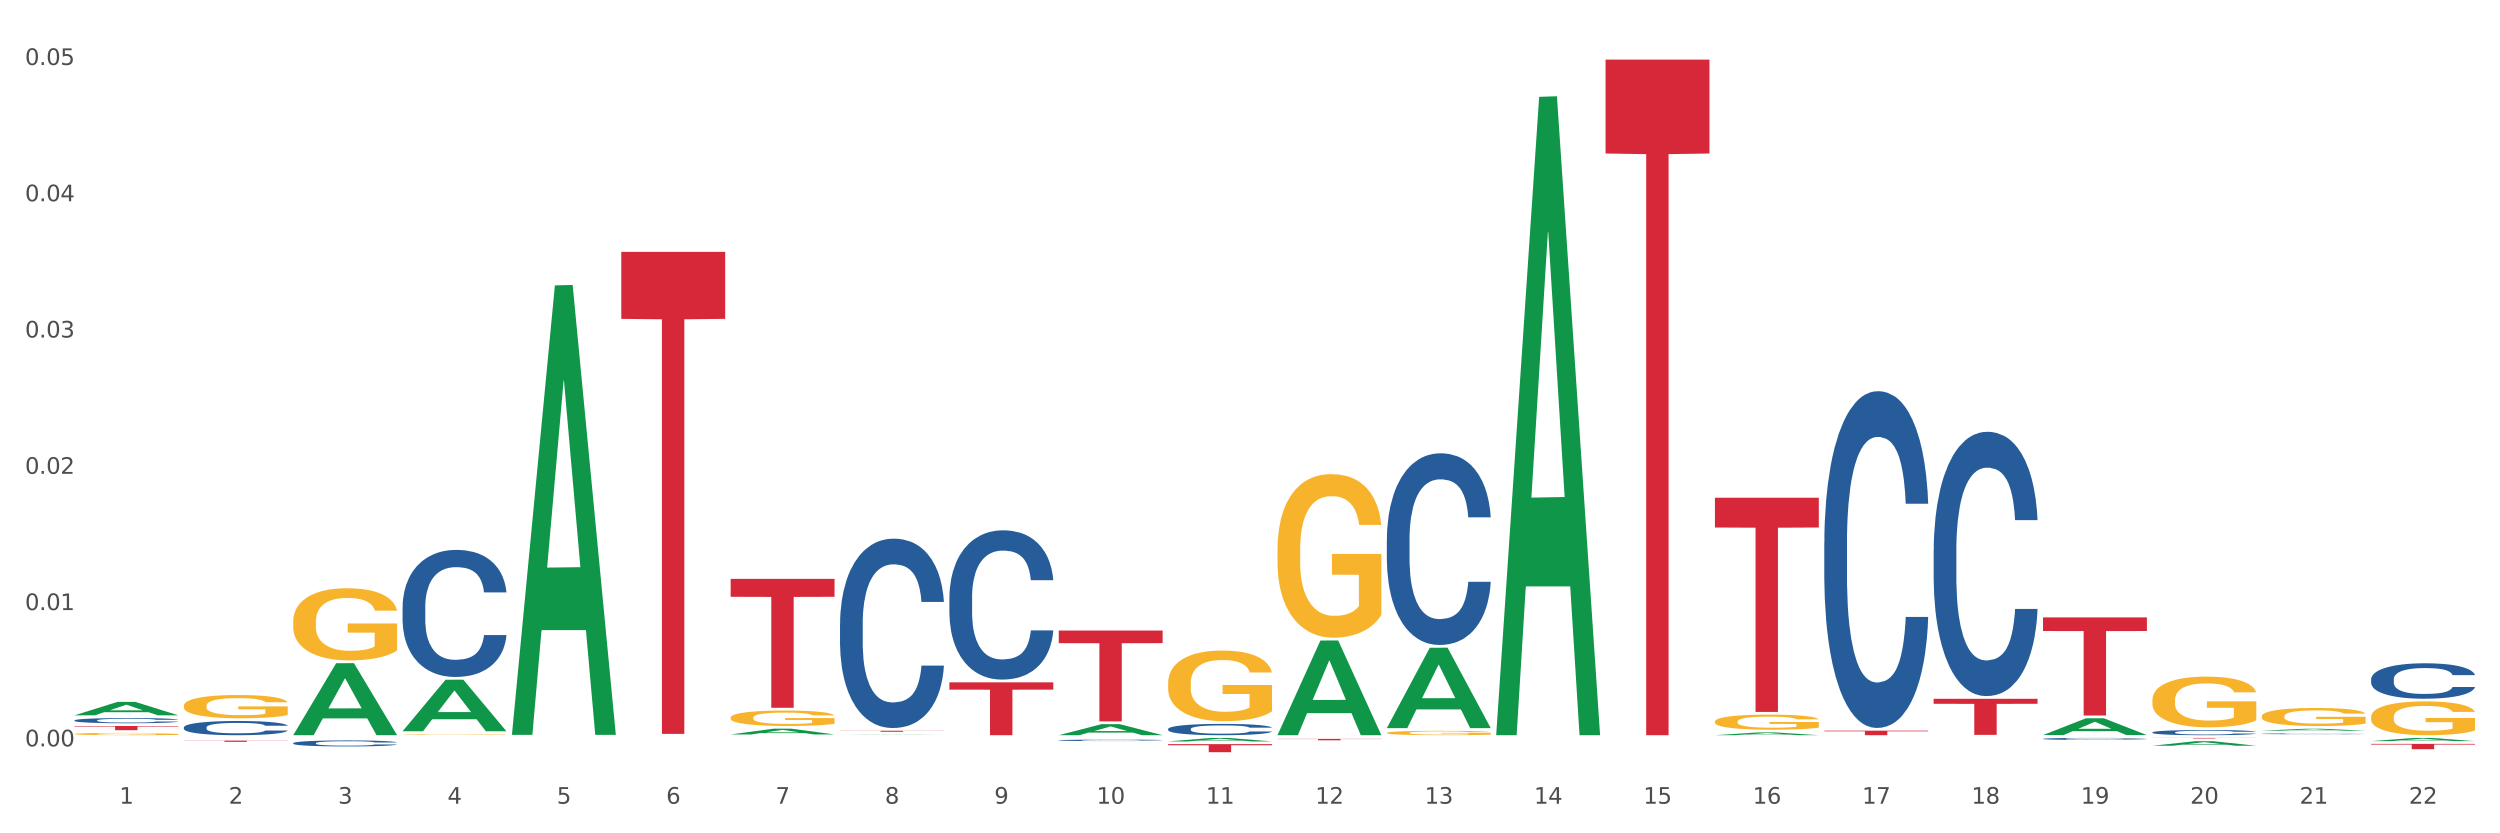 <?xml version="1.0" encoding="utf-8" standalone="no"?>
<!DOCTYPE svg PUBLIC "-//W3C//DTD SVG 1.1//EN"
  "http://www.w3.org/Graphics/SVG/1.1/DTD/svg11.dtd">
<svg xmlns:xlink="http://www.w3.org/1999/xlink" width="1080pt" height="360pt" viewBox="0 0 1080 360" xmlns="http://www.w3.org/2000/svg" version="1.1">
 <rect x="0" y="0" width="1080" height="360" fill="#333333" stroke="none"/>
 <defs>
  <style type="text/css">*{stroke-linejoin: round; stroke-linecap: butt}</style>
 </defs>
 <g id="figure_1">
  <g id="patch_1">
   <path d="M 0 360 
L 1080 360 
L 1080 0 
L 0 0 
z
" style="fill: #ffffff; stroke: #ffffff; stroke-linejoin: miter"/>
  </g>
  <g id="axes_1">
   <g id="matplotlib.axis_1">
    <g id="xtick_1">
     <g id="text_1">
      <!-- 1 -->
      <g style="fill: #4d4d4d" transform="translate(51.562 347.204) scale(0.096 -0.096)">
       <defs>
        <path id="DejaVuSans-31" d="M 794 531 
L 1825 531 
L 1825 4091 
L 703 3866 
L 703 4441 
L 1819 4666 
L 2450 4666 
L 2450 531 
L 3481 531 
L 3481 0 
L 794 0 
L 794 531 
z
" transform="scale(0.016)"/>
       </defs>
       <use xlink:href="#DejaVuSans-31"/>
      </g>
     </g>
    </g>
    <g id="xtick_2">
     <g id="text_2">
      <!-- 2 -->
      <g style="fill: #4d4d4d" transform="translate(98.807 347.204) scale(0.096 -0.096)">
       <defs>
        <path id="DejaVuSans-32" d="M 1228 531 
L 3431 531 
L 3431 0 
L 469 0 
L 469 531 
Q 828 903 1448 1529 
Q 2069 2156 2228 2338 
Q 2531 2678 2651 2914 
Q 2772 3150 2772 3378 
Q 2772 3750 2511 3984 
Q 2250 4219 1831 4219 
Q 1534 4219 1204 4116 
Q 875 4013 500 3803 
L 500 4441 
Q 881 4594 1212 4672 
Q 1544 4750 1819 4750 
Q 2544 4750 2975 4387 
Q 3406 4025 3406 3419 
Q 3406 3131 3298 2873 
Q 3191 2616 2906 2266 
Q 2828 2175 2409 1742 
Q 1991 1309 1228 531 
z
" transform="scale(0.016)"/>
       </defs>
       <use xlink:href="#DejaVuSans-32"/>
      </g>
     </g>
    </g>
    <g id="xtick_3">
     <g id="text_3">
      <!-- 3 -->
      <g style="fill: #4d4d4d" transform="translate(146.052 347.204) scale(0.096 -0.096)">
       <defs>
        <path id="DejaVuSans-33" d="M 2597 2516 
Q 3050 2419 3304 2112 
Q 3559 1806 3559 1356 
Q 3559 666 3084 287 
Q 2609 -91 1734 -91 
Q 1441 -91 1130 -33 
Q 819 25 488 141 
L 488 750 
Q 750 597 1062 519 
Q 1375 441 1716 441 
Q 2309 441 2620 675 
Q 2931 909 2931 1356 
Q 2931 1769 2642 2001 
Q 2353 2234 1838 2234 
L 1294 2234 
L 1294 2753 
L 1863 2753 
Q 2328 2753 2575 2939 
Q 2822 3125 2822 3475 
Q 2822 3834 2567 4026 
Q 2313 4219 1838 4219 
Q 1578 4219 1281 4162 
Q 984 4106 628 3988 
L 628 4550 
Q 988 4650 1302 4700 
Q 1616 4750 1894 4750 
Q 2613 4750 3031 4423 
Q 3450 4097 3450 3541 
Q 3450 3153 3228 2886 
Q 3006 2619 2597 2516 
z
" transform="scale(0.016)"/>
       </defs>
       <use xlink:href="#DejaVuSans-33"/>
      </g>
     </g>
    </g>
    <g id="xtick_4">
     <g id="text_4">
      <!-- 4 -->
      <g style="fill: #4d4d4d" transform="translate(193.297 347.204) scale(0.096 -0.096)">
       <defs>
        <path id="DejaVuSans-34" d="M 2419 4116 
L 825 1625 
L 2419 1625 
L 2419 4116 
z
M 2253 4666 
L 3047 4666 
L 3047 1625 
L 3713 1625 
L 3713 1100 
L 3047 1100 
L 3047 0 
L 2419 0 
L 2419 1100 
L 313 1100 
L 313 1709 
L 2253 4666 
z
" transform="scale(0.016)"/>
       </defs>
       <use xlink:href="#DejaVuSans-34"/>
      </g>
     </g>
    </g>
    <g id="xtick_5">
     <g id="text_5">
      <!-- 5 -->
      <g style="fill: #4d4d4d" transform="translate(240.542 347.204) scale(0.096 -0.096)">
       <defs>
        <path id="DejaVuSans-35" d="M 691 4666 
L 3169 4666 
L 3169 4134 
L 1269 4134 
L 1269 2991 
Q 1406 3038 1543 3061 
Q 1681 3084 1819 3084 
Q 2600 3084 3056 2656 
Q 3513 2228 3513 1497 
Q 3513 744 3044 326 
Q 2575 -91 1722 -91 
Q 1428 -91 1123 -41 
Q 819 9 494 109 
L 494 744 
Q 775 591 1075 516 
Q 1375 441 1709 441 
Q 2250 441 2565 725 
Q 2881 1009 2881 1497 
Q 2881 1984 2565 2268 
Q 2250 2553 1709 2553 
Q 1456 2553 1204 2497 
Q 953 2441 691 2322 
L 691 4666 
z
" transform="scale(0.016)"/>
       </defs>
       <use xlink:href="#DejaVuSans-35"/>
      </g>
     </g>
    </g>
    <g id="xtick_6">
     <g id="text_6">
      <!-- 6 -->
      <g style="fill: #4d4d4d" transform="translate(287.787 347.204) scale(0.096 -0.096)">
       <defs>
        <path id="DejaVuSans-36" d="M 2113 2584 
Q 1688 2584 1439 2293 
Q 1191 2003 1191 1497 
Q 1191 994 1439 701 
Q 1688 409 2113 409 
Q 2538 409 2786 701 
Q 3034 994 3034 1497 
Q 3034 2003 2786 2293 
Q 2538 2584 2113 2584 
z
M 3366 4563 
L 3366 3988 
Q 3128 4100 2886 4159 
Q 2644 4219 2406 4219 
Q 1781 4219 1451 3797 
Q 1122 3375 1075 2522 
Q 1259 2794 1537 2939 
Q 1816 3084 2150 3084 
Q 2853 3084 3261 2657 
Q 3669 2231 3669 1497 
Q 3669 778 3244 343 
Q 2819 -91 2113 -91 
Q 1303 -91 875 529 
Q 447 1150 447 2328 
Q 447 3434 972 4092 
Q 1497 4750 2381 4750 
Q 2619 4750 2861 4703 
Q 3103 4656 3366 4563 
z
" transform="scale(0.016)"/>
       </defs>
       <use xlink:href="#DejaVuSans-36"/>
      </g>
     </g>
    </g>
    <g id="xtick_7">
     <g id="text_7">
      <!-- 7 -->
      <g style="fill: #4d4d4d" transform="translate(335.032 347.204) scale(0.096 -0.096)">
       <defs>
        <path id="DejaVuSans-37" d="M 525 4666 
L 3525 4666 
L 3525 4397 
L 1831 0 
L 1172 0 
L 2766 4134 
L 525 4134 
L 525 4666 
z
" transform="scale(0.016)"/>
       </defs>
       <use xlink:href="#DejaVuSans-37"/>
      </g>
     </g>
    </g>
    <g id="xtick_8">
     <g id="text_8">
      <!-- 8 -->
      <g style="fill: #4d4d4d" transform="translate(382.276 347.204) scale(0.096 -0.096)">
       <defs>
        <path id="DejaVuSans-38" d="M 2034 2216 
Q 1584 2216 1326 1975 
Q 1069 1734 1069 1313 
Q 1069 891 1326 650 
Q 1584 409 2034 409 
Q 2484 409 2743 651 
Q 3003 894 3003 1313 
Q 3003 1734 2745 1975 
Q 2488 2216 2034 2216 
z
M 1403 2484 
Q 997 2584 770 2862 
Q 544 3141 544 3541 
Q 544 4100 942 4425 
Q 1341 4750 2034 4750 
Q 2731 4750 3128 4425 
Q 3525 4100 3525 3541 
Q 3525 3141 3298 2862 
Q 3072 2584 2669 2484 
Q 3125 2378 3379 2068 
Q 3634 1759 3634 1313 
Q 3634 634 3220 271 
Q 2806 -91 2034 -91 
Q 1263 -91 848 271 
Q 434 634 434 1313 
Q 434 1759 690 2068 
Q 947 2378 1403 2484 
z
M 1172 3481 
Q 1172 3119 1398 2916 
Q 1625 2713 2034 2713 
Q 2441 2713 2670 2916 
Q 2900 3119 2900 3481 
Q 2900 3844 2670 4047 
Q 2441 4250 2034 4250 
Q 1625 4250 1398 4047 
Q 1172 3844 1172 3481 
z
" transform="scale(0.016)"/>
       </defs>
       <use xlink:href="#DejaVuSans-38"/>
      </g>
     </g>
    </g>
    <g id="xtick_9">
     <g id="text_9">
      <!-- 9 -->
      <g style="fill: #4d4d4d" transform="translate(429.521 347.204) scale(0.096 -0.096)">
       <defs>
        <path id="DejaVuSans-39" d="M 703 97 
L 703 672 
Q 941 559 1184 500 
Q 1428 441 1663 441 
Q 2288 441 2617 861 
Q 2947 1281 2994 2138 
Q 2813 1869 2534 1725 
Q 2256 1581 1919 1581 
Q 1219 1581 811 2004 
Q 403 2428 403 3163 
Q 403 3881 828 4315 
Q 1253 4750 1959 4750 
Q 2769 4750 3195 4129 
Q 3622 3509 3622 2328 
Q 3622 1225 3098 567 
Q 2575 -91 1691 -91 
Q 1453 -91 1209 -44 
Q 966 3 703 97 
z
M 1959 2075 
Q 2384 2075 2632 2365 
Q 2881 2656 2881 3163 
Q 2881 3666 2632 3958 
Q 2384 4250 1959 4250 
Q 1534 4250 1286 3958 
Q 1038 3666 1038 3163 
Q 1038 2656 1286 2365 
Q 1534 2075 1959 2075 
z
" transform="scale(0.016)"/>
       </defs>
       <use xlink:href="#DejaVuSans-39"/>
      </g>
     </g>
    </g>
    <g id="xtick_10">
     <g id="text_10">
      <!-- 10 -->
      <g style="fill: #4d4d4d" transform="translate(473.712 347.204) scale(0.096 -0.096)">
       <defs>
        <path id="DejaVuSans-30" d="M 2034 4250 
Q 1547 4250 1301 3770 
Q 1056 3291 1056 2328 
Q 1056 1369 1301 889 
Q 1547 409 2034 409 
Q 2525 409 2770 889 
Q 3016 1369 3016 2328 
Q 3016 3291 2770 3770 
Q 2525 4250 2034 4250 
z
M 2034 4750 
Q 2819 4750 3233 4129 
Q 3647 3509 3647 2328 
Q 3647 1150 3233 529 
Q 2819 -91 2034 -91 
Q 1250 -91 836 529 
Q 422 1150 422 2328 
Q 422 3509 836 4129 
Q 1250 4750 2034 4750 
z
" transform="scale(0.016)"/>
       </defs>
       <use xlink:href="#DejaVuSans-31"/>
       <use xlink:href="#DejaVuSans-30" transform="translate(63.623 0)"/>
      </g>
     </g>
    </g>
    <g id="xtick_11">
     <g id="text_11">
      <!-- 11 -->
      <g style="fill: #4d4d4d" transform="translate(520.957 347.204) scale(0.096 -0.096)">
       <use xlink:href="#DejaVuSans-31"/>
       <use xlink:href="#DejaVuSans-31" transform="translate(63.623 0)"/>
      </g>
     </g>
    </g>
    <g id="xtick_12">
     <g id="text_12">
      <!-- 12 -->
      <g style="fill: #4d4d4d" transform="translate(568.202 347.204) scale(0.096 -0.096)">
       <use xlink:href="#DejaVuSans-31"/>
       <use xlink:href="#DejaVuSans-32" transform="translate(63.623 0)"/>
      </g>
     </g>
    </g>
    <g id="xtick_13">
     <g id="text_13">
      <!-- 13 -->
      <g style="fill: #4d4d4d" transform="translate(615.447 347.204) scale(0.096 -0.096)">
       <use xlink:href="#DejaVuSans-31"/>
       <use xlink:href="#DejaVuSans-33" transform="translate(63.623 0)"/>
      </g>
     </g>
    </g>
    <g id="xtick_14">
     <g id="text_14">
      <!-- 14 -->
      <g style="fill: #4d4d4d" transform="translate(662.692 347.204) scale(0.096 -0.096)">
       <use xlink:href="#DejaVuSans-31"/>
       <use xlink:href="#DejaVuSans-34" transform="translate(63.623 0)"/>
      </g>
     </g>
    </g>
    <g id="xtick_15">
     <g id="text_15">
      <!-- 15 -->
      <g style="fill: #4d4d4d" transform="translate(709.937 347.204) scale(0.096 -0.096)">
       <use xlink:href="#DejaVuSans-31"/>
       <use xlink:href="#DejaVuSans-35" transform="translate(63.623 0)"/>
      </g>
     </g>
    </g>
    <g id="xtick_16">
     <g id="text_16">
      <!-- 16 -->
      <g style="fill: #4d4d4d" transform="translate(757.181 347.204) scale(0.096 -0.096)">
       <use xlink:href="#DejaVuSans-31"/>
       <use xlink:href="#DejaVuSans-36" transform="translate(63.623 0)"/>
      </g>
     </g>
    </g>
    <g id="xtick_17">
     <g id="text_17">
      <!-- 17 -->
      <g style="fill: #4d4d4d" transform="translate(804.426 347.204) scale(0.096 -0.096)">
       <use xlink:href="#DejaVuSans-31"/>
       <use xlink:href="#DejaVuSans-37" transform="translate(63.623 0)"/>
      </g>
     </g>
    </g>
    <g id="xtick_18">
     <g id="text_18">
      <!-- 18 -->
      <g style="fill: #4d4d4d" transform="translate(851.671 347.204) scale(0.096 -0.096)">
       <use xlink:href="#DejaVuSans-31"/>
       <use xlink:href="#DejaVuSans-38" transform="translate(63.623 0)"/>
      </g>
     </g>
    </g>
    <g id="xtick_19">
     <g id="text_19">
      <!-- 19 -->
      <g style="fill: #4d4d4d" transform="translate(898.916 347.204) scale(0.096 -0.096)">
       <use xlink:href="#DejaVuSans-31"/>
       <use xlink:href="#DejaVuSans-39" transform="translate(63.623 0)"/>
      </g>
     </g>
    </g>
    <g id="xtick_20">
     <g id="text_20">
      <!-- 20 -->
      <g style="fill: #4d4d4d" transform="translate(946.161 347.204) scale(0.096 -0.096)">
       <use xlink:href="#DejaVuSans-32"/>
       <use xlink:href="#DejaVuSans-30" transform="translate(63.623 0)"/>
      </g>
     </g>
    </g>
    <g id="xtick_21">
     <g id="text_21">
      <!-- 21 -->
      <g style="fill: #4d4d4d" transform="translate(993.406 347.204) scale(0.096 -0.096)">
       <use xlink:href="#DejaVuSans-32"/>
       <use xlink:href="#DejaVuSans-31" transform="translate(63.623 0)"/>
      </g>
     </g>
    </g>
    <g id="xtick_22">
     <g id="text_22">
      <!-- 22 -->
      <g style="fill: #4d4d4d" transform="translate(1040.651 347.204) scale(0.096 -0.096)">
       <use xlink:href="#DejaVuSans-32"/>
       <use xlink:href="#DejaVuSans-32" transform="translate(63.623 0)"/>
      </g>
     </g>
    </g>
    <g id="xtick_23"/>
    <g id="xtick_24"/>
    <g id="xtick_25"/>
    <g id="xtick_26"/>
    <g id="xtick_27"/>
    <g id="xtick_28"/>
    <g id="xtick_29"/>
    <g id="xtick_30"/>
    <g id="xtick_31"/>
    <g id="xtick_32"/>
    <g id="xtick_33"/>
    <g id="xtick_34"/>
    <g id="xtick_35"/>
    <g id="xtick_36"/>
    <g id="xtick_37"/>
    <g id="xtick_38"/>
    <g id="xtick_39"/>
    <g id="xtick_40"/>
    <g id="xtick_41"/>
    <g id="xtick_42"/>
    <g id="xtick_43"/>
   </g>
   <g id="matplotlib.axis_2">
    <g id="ytick_1">
     <g id="text_23">
      <!-- 0.00 -->
      <g style="fill: #4d4d4d" transform="translate(10.8 322.429) scale(0.096 -0.096)">
       <defs>
        <path id="DejaVuSans-2e" d="M 684 794 
L 1344 794 
L 1344 0 
L 684 0 
L 684 794 
z
" transform="scale(0.016)"/>
       </defs>
       <use xlink:href="#DejaVuSans-30"/>
       <use xlink:href="#DejaVuSans-2e" transform="translate(63.623 0)"/>
       <use xlink:href="#DejaVuSans-30" transform="translate(95.41 0)"/>
       <use xlink:href="#DejaVuSans-30" transform="translate(159.033 0)"/>
      </g>
     </g>
    </g>
    <g id="ytick_2">
     <g id="text_24">
      <!-- 0.01 -->
      <g style="fill: #4d4d4d" transform="translate(10.8 263.557) scale(0.096 -0.096)">
       <use xlink:href="#DejaVuSans-30"/>
       <use xlink:href="#DejaVuSans-2e" transform="translate(63.623 0)"/>
       <use xlink:href="#DejaVuSans-30" transform="translate(95.41 0)"/>
       <use xlink:href="#DejaVuSans-31" transform="translate(159.033 0)"/>
      </g>
     </g>
    </g>
    <g id="ytick_3">
     <g id="text_25">
      <!-- 0.02 -->
      <g style="fill: #4d4d4d" transform="translate(10.8 204.685) scale(0.096 -0.096)">
       <use xlink:href="#DejaVuSans-30"/>
       <use xlink:href="#DejaVuSans-2e" transform="translate(63.623 0)"/>
       <use xlink:href="#DejaVuSans-30" transform="translate(95.41 0)"/>
       <use xlink:href="#DejaVuSans-32" transform="translate(159.033 0)"/>
      </g>
     </g>
    </g>
    <g id="ytick_4">
     <g id="text_26">
      <!-- 0.03 -->
      <g style="fill: #4d4d4d" transform="translate(10.8 145.814) scale(0.096 -0.096)">
       <use xlink:href="#DejaVuSans-30"/>
       <use xlink:href="#DejaVuSans-2e" transform="translate(63.623 0)"/>
       <use xlink:href="#DejaVuSans-30" transform="translate(95.41 0)"/>
       <use xlink:href="#DejaVuSans-33" transform="translate(159.033 0)"/>
      </g>
     </g>
    </g>
    <g id="ytick_5">
     <g id="text_27">
      <!-- 0.04 -->
      <g style="fill: #4d4d4d" transform="translate(10.8 86.942) scale(0.096 -0.096)">
       <use xlink:href="#DejaVuSans-30"/>
       <use xlink:href="#DejaVuSans-2e" transform="translate(63.623 0)"/>
       <use xlink:href="#DejaVuSans-30" transform="translate(95.41 0)"/>
       <use xlink:href="#DejaVuSans-34" transform="translate(159.033 0)"/>
      </g>
     </g>
    </g>
    <g id="ytick_6">
     <g id="text_28">
      <!-- 0.05 -->
      <g style="fill: #4d4d4d" transform="translate(10.8 28.071) scale(0.096 -0.096)">
       <use xlink:href="#DejaVuSans-30"/>
       <use xlink:href="#DejaVuSans-2e" transform="translate(63.623 0)"/>
       <use xlink:href="#DejaVuSans-30" transform="translate(95.41 0)"/>
       <use xlink:href="#DejaVuSans-35" transform="translate(159.033 0)"/>
      </g>
     </g>
    </g>
    <g id="ytick_7"/>
    <g id="ytick_8"/>
    <g id="ytick_9"/>
    <g id="ytick_10"/>
    <g id="ytick_11"/>
   </g>
   <g id="PolyCollection_1">
    <path d="M 32.175 309.012 
L 32.221 309.007 
L 50.73 303.218 
L 58.411 303.212 
L 77.058 309.023 
L 68.174 309.023 
L 64.148 307.67 
L 45.038 307.67 
L 44.899 307.692 
L 41.013 309.023 
L 32.175 309.023 
L 32.175 309.012 
L 47.444 306.863 
L 61.742 306.857 
L 54.663 304.451 
L 54.57 304.44 
L 54.478 304.456 
L 47.398 306.857 
L 47.444 306.863 
L 32.175 309.012 
z
" clip-path="url(#p6e4011e111)" style="fill: #109648"/>
    <path d="M 126.665 317.551 
L 126.711 317.522 
L 145.219 286.505 
L 152.9 286.475 
L 171.547 317.609 
L 162.663 317.609 
L 158.638 310.359 
L 139.528 310.359 
L 139.389 310.476 
L 135.502 317.609 
L 126.665 317.609 
L 126.665 317.551 
L 141.934 306.033 
L 156.232 306.003 
L 149.152 293.111 
L 149.06 293.053 
L 148.967 293.141 
L 141.888 306.003 
L 141.934 306.033 
L 126.665 317.551 
z
" clip-path="url(#p6e4011e111)" style="fill: #109648"/>
    <path d="M 173.91 315.877 
L 173.956 315.856 
L 192.464 293.638 
L 200.145 293.617 
L 218.792 315.919 
L 209.908 315.919 
L 205.883 310.726 
L 186.773 310.726 
L 186.634 310.81 
L 182.747 315.919 
L 173.91 315.919 
L 173.91 315.877 
L 189.179 307.626 
L 203.477 307.605 
L 196.397 298.37 
L 196.305 298.328 
L 196.212 298.391 
L 189.133 307.605 
L 189.179 307.626 
L 173.91 315.877 
z
" clip-path="url(#p6e4011e111)" style="fill: #109648"/>
    <path d="M 221.154 317.109 
L 221.201 316.926 
L 239.709 123.285 
L 247.39 123.102 
L 266.037 317.474 
L 257.153 317.474 
L 253.128 272.212 
L 234.018 272.212 
L 233.879 272.942 
L 229.992 317.474 
L 221.154 317.474 
L 221.154 317.109 
L 236.424 245.2 
L 250.722 245.018 
L 243.642 164.532 
L 243.55 164.167 
L 243.457 164.714 
L 236.378 245.018 
L 236.424 245.2 
L 221.154 317.109 
z
" clip-path="url(#p6e4011e111)" style="fill: #109648"/>
    <path d="M 315.644 317.283 
L 315.691 317.281 
L 334.199 314.787 
L 341.88 314.784 
L 360.527 317.288 
L 351.643 317.288 
L 347.617 316.705 
L 328.508 316.705 
L 328.369 316.714 
L 324.482 317.288 
L 315.644 317.288 
L 315.644 317.283 
L 330.914 316.357 
L 345.211 316.355 
L 338.132 315.318 
L 338.039 315.313 
L 337.947 315.32 
L 330.867 316.355 
L 330.914 316.357 
L 315.644 317.283 
z
" clip-path="url(#p6e4011e111)" style="fill: #109648"/>
    <path d="M 362.889 317.415 
L 362.935 317.415 
L 381.444 317.302 
L 389.125 317.302 
L 407.772 317.415 
L 398.888 317.415 
L 394.862 317.389 
L 375.752 317.389 
L 375.614 317.389 
L 371.727 317.415 
L 362.889 317.415 
L 362.889 317.415 
L 378.158 317.373 
L 392.456 317.373 
L 385.377 317.326 
L 385.284 317.326 
L 385.192 317.326 
L 378.112 317.373 
L 378.158 317.373 
L 362.889 317.415 
z
" clip-path="url(#p6e4011e111)" style="fill: #109648"/>
    <path d="M 457.379 317.6 
L 457.425 317.596 
L 475.933 312.816 
L 483.614 312.812 
L 502.262 317.609 
L 493.378 317.609 
L 489.352 316.492 
L 470.242 316.492 
L 470.103 316.51 
L 466.217 317.609 
L 457.379 317.609 
L 457.379 317.6 
L 472.648 315.825 
L 486.946 315.821 
L 479.866 313.834 
L 479.774 313.825 
L 479.681 313.839 
L 472.602 315.821 
L 472.648 315.825 
L 457.379 317.6 
z
" clip-path="url(#p6e4011e111)" style="fill: #109648"/>
    <path d="M 504.624 320.298 
L 504.67 320.296 
L 523.178 318.783 
L 530.859 318.781 
L 549.506 320.301 
L 540.622 320.301 
L 536.597 319.947 
L 517.487 319.947 
L 517.348 319.953 
L 513.461 320.301 
L 504.624 320.301 
L 504.624 320.298 
L 519.893 319.736 
L 534.191 319.734 
L 527.111 319.105 
L 527.019 319.102 
L 526.926 319.107 
L 519.847 319.734 
L 519.893 319.736 
L 504.624 320.298 
z
" clip-path="url(#p6e4011e111)" style="fill: #109648"/>
    <path d="M 551.869 317.532 
L 551.915 317.494 
L 570.423 276.708 
L 578.104 276.67 
L 596.751 317.609 
L 587.867 317.609 
L 583.842 308.076 
L 564.732 308.076 
L 564.593 308.23 
L 560.706 317.609 
L 551.869 317.609 
L 551.869 317.532 
L 567.138 302.387 
L 581.436 302.348 
L 574.356 285.396 
L 574.264 285.319 
L 574.171 285.434 
L 567.092 302.348 
L 567.138 302.387 
L 551.869 317.532 
z
" clip-path="url(#p6e4011e111)" style="fill: #109648"/>
    <path d="M 929.828 316.379 
L 929.881 316.377 
L 929.881 316.32 
L 930.04 316.242 
L 930.623 316.099 
L 931.366 315.991 
L 932.639 315.865 
L 933.329 315.812 
L 934.231 315.752 
L 936.088 315.656 
L 938.21 315.575 
L 939.695 315.53 
L 940.81 315.501 
L 943.303 315.45 
L 944.735 315.428 
L 946.221 315.41 
L 947.494 315.397 
L 949.616 315.383 
L 951.314 315.377 
L 953.277 315.375 
L 954.922 315.377 
L 957.097 315.385 
L 960.28 315.41 
L 961.5 315.424 
L 963.145 315.448 
L 964.842 315.481 
L 966.222 315.514 
L 967.813 315.561 
L 969.458 315.622 
L 971.05 315.699 
L 972.164 315.771 
L 973.066 315.846 
L 973.861 315.938 
L 974.445 316.038 
L 974.71 316.122 
L 965.002 316.122 
L 964.736 316.046 
L 964.206 315.965 
L 963.675 315.91 
L 963.092 315.865 
L 962.19 315.814 
L 961.394 315.781 
L 960.068 315.742 
L 958.847 315.718 
L 957.839 315.703 
L 956.619 315.691 
L 954.02 315.679 
L 952.163 315.679 
L 950.996 315.683 
L 949.563 315.693 
L 948.343 315.708 
L 946.911 315.732 
L 945.796 315.759 
L 944.682 315.793 
L 944.046 315.818 
L 943.091 315.863 
L 942.454 315.899 
L 941.605 315.963 
L 941.128 316.007 
L 940.279 316.124 
L 939.908 316.209 
L 939.748 316.269 
L 939.642 316.334 
L 939.642 316.652 
L 939.961 316.795 
L 940.226 316.856 
L 940.65 316.926 
L 941.446 317.015 
L 942.613 317.103 
L 943.834 317.166 
L 944.842 317.205 
L 945.796 317.234 
L 946.751 317.256 
L 947.919 317.277 
L 948.874 317.289 
L 950.306 317.301 
L 952.004 317.307 
L 953.33 317.307 
L 956.036 317.297 
L 957.256 317.287 
L 958.423 317.273 
L 959.696 317.25 
L 960.704 317.226 
L 961.288 317.207 
L 962.243 317.168 
L 962.986 317.128 
L 963.622 317.081 
L 964.047 317.04 
L 964.524 316.979 
L 964.895 316.909 
L 965.002 316.873 
L 974.71 316.873 
L 974.498 316.946 
L 974.127 317.017 
L 973.384 317.113 
L 972.8 317.168 
L 971.898 317.236 
L 970.944 317.293 
L 969.617 317.356 
L 968.397 317.403 
L 967.124 317.444 
L 965.744 317.481 
L 963.251 317.532 
L 962.349 317.546 
L 960.439 317.57 
L 958.954 317.585 
L 956.778 317.599 
L 954.55 317.607 
L 952.216 317.609 
L 950.147 317.605 
L 947.866 317.593 
L 946.433 317.581 
L 944.842 317.562 
L 942.985 317.534 
L 941.234 317.499 
L 939.589 317.458 
L 938.051 317.411 
L 936.618 317.358 
L 934.762 317.271 
L 933.382 317.185 
L 932.374 317.105 
L 931.684 317.038 
L 930.995 316.952 
L 930.623 316.893 
L 930.04 316.75 
L 929.828 316.618 
L 929.828 316.379 
z
" clip-path="url(#p6e4011e111)" style="fill: #255c99"/>
    <path d="M 882.583 319.169 
L 882.636 319.168 
L 882.636 319.146 
L 882.795 319.116 
L 883.379 319.061 
L 884.121 319.019 
L 885.395 318.97 
L 886.084 318.95 
L 886.986 318.927 
L 888.843 318.89 
L 890.965 318.858 
L 892.451 318.841 
L 893.565 318.83 
L 896.058 318.81 
L 897.491 318.802 
L 898.976 318.795 
L 900.249 318.79 
L 902.371 318.784 
L 904.069 318.782 
L 906.032 318.781 
L 907.677 318.782 
L 909.852 318.785 
L 913.035 318.795 
L 914.255 318.8 
L 915.9 318.81 
L 917.598 318.822 
L 918.977 318.835 
L 920.569 318.853 
L 922.213 318.877 
L 923.805 318.906 
L 924.919 318.934 
L 925.821 318.963 
L 926.617 318.999 
L 927.2 319.037 
L 927.465 319.069 
L 917.757 319.069 
L 917.491 319.04 
L 916.961 319.009 
L 916.43 318.988 
L 915.847 318.97 
L 914.945 318.951 
L 914.149 318.938 
L 912.823 318.923 
L 911.603 318.914 
L 910.595 318.908 
L 909.374 318.903 
L 906.775 318.899 
L 904.918 318.899 
L 903.751 318.9 
L 902.318 318.904 
L 901.098 318.91 
L 899.666 318.919 
L 898.552 318.929 
L 897.438 318.943 
L 896.801 318.952 
L 895.846 318.969 
L 895.209 318.984 
L 894.36 319.008 
L 893.883 319.025 
L 893.034 319.07 
L 892.663 319.103 
L 892.504 319.126 
L 892.398 319.151 
L 892.398 319.274 
L 892.716 319.329 
L 892.981 319.353 
L 893.406 319.38 
L 894.201 319.414 
L 895.368 319.448 
L 896.589 319.472 
L 897.597 319.487 
L 898.552 319.498 
L 899.507 319.507 
L 900.674 319.515 
L 901.629 319.52 
L 903.061 319.524 
L 904.759 319.527 
L 906.085 319.527 
L 908.791 319.523 
L 910.011 319.519 
L 911.178 319.513 
L 912.451 319.505 
L 913.459 319.495 
L 914.043 319.488 
L 914.998 319.473 
L 915.741 319.457 
L 916.377 319.439 
L 916.802 319.424 
L 917.279 319.4 
L 917.651 319.373 
L 917.757 319.359 
L 927.465 319.359 
L 927.253 319.387 
L 926.882 319.415 
L 926.139 319.452 
L 925.555 319.473 
L 924.654 319.499 
L 923.699 319.521 
L 922.372 319.546 
L 921.152 319.564 
L 919.879 319.579 
L 918.499 319.594 
L 916.006 319.613 
L 915.104 319.619 
L 913.194 319.628 
L 911.709 319.634 
L 909.534 319.639 
L 907.305 319.642 
L 904.971 319.643 
L 902.902 319.642 
L 900.621 319.637 
L 899.188 319.632 
L 897.597 319.625 
L 895.74 319.614 
L 893.989 319.601 
L 892.344 319.585 
L 890.806 319.567 
L 889.373 319.546 
L 887.517 319.513 
L 886.137 319.48 
L 885.129 319.449 
L 884.44 319.423 
L 883.75 319.39 
L 883.379 319.367 
L 882.795 319.312 
L 882.583 319.261 
L 882.583 319.169 
z
" clip-path="url(#p6e4011e111)" style="fill: #255c99"/>
    <path d="M 79.42 304.895 
L 79.473 304.886 
L 79.473 304.555 
L 79.579 304.271 
L 80.109 303.582 
L 80.904 303.013 
L 81.486 302.711 
L 82.069 302.463 
L 82.758 302.215 
L 83.606 301.958 
L 85.143 301.582 
L 86.097 301.389 
L 87.262 301.187 
L 89.382 300.893 
L 90.919 300.728 
L 92.508 300.59 
L 95.105 300.425 
L 96.801 300.352 
L 98.602 300.297 
L 100.775 300.26 
L 102.418 300.251 
L 106.021 300.278 
L 109.094 300.361 
L 110.578 300.425 
L 112.486 300.535 
L 113.493 300.609 
L 115.135 300.756 
L 116.831 300.948 
L 117.997 301.114 
L 119.745 301.426 
L 121.07 301.738 
L 122.289 302.123 
L 122.925 302.389 
L 123.402 302.637 
L 123.826 302.922 
L 124.25 303.371 
L 114.711 303.371 
L 114.34 303.05 
L 113.757 302.747 
L 112.91 302.454 
L 112.168 302.27 
L 110.896 302.041 
L 109.73 301.894 
L 108.511 301.784 
L 107.028 301.692 
L 105.862 301.646 
L 104.219 301.609 
L 100.987 301.618 
L 98.814 301.692 
L 97.331 301.784 
L 96.377 301.866 
L 95.529 301.958 
L 94.575 302.086 
L 93.462 302.279 
L 92.667 302.454 
L 91.873 302.674 
L 91.237 302.894 
L 90.654 303.151 
L 90.177 303.426 
L 89.806 303.711 
L 89.488 304.06 
L 89.223 304.638 
L 89.223 305.895 
L 89.329 306.18 
L 89.594 306.556 
L 89.912 306.841 
L 90.442 307.18 
L 90.919 307.41 
L 91.82 307.74 
L 92.826 308.015 
L 93.621 308.19 
L 94.416 308.336 
L 95.794 308.538 
L 97.331 308.704 
L 98.655 308.805 
L 100.457 308.896 
L 101.676 308.933 
L 102.736 308.951 
L 105.332 308.951 
L 107.187 308.924 
L 109.253 308.86 
L 110.843 308.777 
L 112.168 308.676 
L 113.651 308.511 
L 114.605 308.355 
L 114.605 306.437 
L 102.947 306.428 
L 102.947 305.152 
L 124.303 305.152 
L 124.303 308.896 
L 123.402 309.089 
L 122.395 309.263 
L 121.335 309.419 
L 119.745 309.612 
L 117.838 309.796 
L 116.142 309.924 
L 114.34 310.034 
L 112.221 310.135 
L 109.465 310.227 
L 107.77 310.264 
L 105.65 310.291 
L 103.159 310.301 
L 100.987 310.282 
L 98.867 310.236 
L 96.642 310.154 
L 94.469 310.034 
L 92.826 309.915 
L 91.184 309.768 
L 89.435 309.575 
L 88.057 309.392 
L 86.997 309.227 
L 85.832 309.016 
L 84.56 308.74 
L 83.606 308.493 
L 82.758 308.236 
L 81.857 307.905 
L 81.222 307.621 
L 80.586 307.263 
L 80.215 306.997 
L 79.791 306.584 
L 79.473 306.005 
L 79.42 304.895 
z
" clip-path="url(#p6e4011e111)" style="fill: #f7b32b"/>
    <path d="M 32.175 317.077 
L 32.228 317.076 
L 32.228 317.043 
L 32.334 317.015 
L 32.864 316.947 
L 33.659 316.891 
L 34.242 316.861 
L 34.825 316.837 
L 35.513 316.813 
L 36.361 316.787 
L 37.898 316.75 
L 38.852 316.731 
L 40.018 316.711 
L 42.137 316.682 
L 43.674 316.666 
L 45.264 316.653 
L 47.86 316.636 
L 49.556 316.629 
L 51.357 316.624 
L 53.53 316.62 
L 55.173 316.619 
L 58.776 316.622 
L 61.849 316.63 
L 63.333 316.636 
L 65.241 316.647 
L 66.248 316.654 
L 67.89 316.669 
L 69.586 316.688 
L 70.752 316.704 
L 72.5 316.735 
L 73.825 316.766 
L 75.044 316.804 
L 75.68 316.83 
L 76.157 316.854 
L 76.581 316.882 
L 77.005 316.927 
L 67.466 316.927 
L 67.095 316.895 
L 66.513 316.865 
L 65.665 316.836 
L 64.923 316.818 
L 63.651 316.795 
L 62.485 316.781 
L 61.267 316.77 
L 59.783 316.761 
L 58.617 316.757 
L 56.974 316.753 
L 53.742 316.754 
L 51.569 316.761 
L 50.086 316.77 
L 49.132 316.778 
L 48.284 316.787 
L 47.33 316.8 
L 46.217 316.819 
L 45.423 316.836 
L 44.628 316.858 
L 43.992 316.88 
L 43.409 316.905 
L 42.932 316.932 
L 42.561 316.96 
L 42.243 316.994 
L 41.978 317.051 
L 41.978 317.175 
L 42.084 317.203 
L 42.349 317.24 
L 42.667 317.268 
L 43.197 317.302 
L 43.674 317.324 
L 44.575 317.357 
L 45.581 317.384 
L 46.376 317.401 
L 47.171 317.416 
L 48.549 317.436 
L 50.086 317.452 
L 51.41 317.462 
L 53.212 317.471 
L 54.431 317.474 
L 55.491 317.476 
L 58.087 317.476 
L 59.942 317.474 
L 62.008 317.467 
L 63.598 317.459 
L 64.923 317.449 
L 66.407 317.433 
L 67.36 317.418 
L 67.36 317.229 
L 55.703 317.228 
L 55.703 317.102 
L 77.058 317.102 
L 77.058 317.471 
L 76.157 317.49 
L 75.15 317.507 
L 74.09 317.522 
L 72.5 317.541 
L 70.593 317.559 
L 68.897 317.572 
L 67.095 317.583 
L 64.976 317.593 
L 62.22 317.602 
L 60.525 317.606 
L 58.405 317.608 
L 55.915 317.609 
L 53.742 317.607 
L 51.622 317.603 
L 49.397 317.595 
L 47.224 317.583 
L 45.581 317.571 
L 43.939 317.557 
L 42.19 317.538 
L 40.812 317.52 
L 39.753 317.503 
L 38.587 317.483 
L 37.315 317.456 
L 36.361 317.431 
L 35.513 317.406 
L 34.613 317.373 
L 33.977 317.345 
L 33.341 317.31 
L 32.97 317.284 
L 32.546 317.243 
L 32.228 317.186 
L 32.175 317.077 
z
" clip-path="url(#p6e4011e111)" style="fill: #f7b32b"/>
    <path d="M 882.583 317.545 
L 882.629 317.538 
L 901.137 310.288 
L 908.818 310.281 
L 927.465 317.559 
L 918.581 317.559 
L 914.556 315.864 
L 895.446 315.864 
L 895.307 315.892 
L 891.42 317.559 
L 882.583 317.559 
L 882.583 317.545 
L 897.852 314.853 
L 912.15 314.846 
L 905.07 311.832 
L 904.978 311.819 
L 904.885 311.839 
L 897.806 314.846 
L 897.852 314.853 
L 882.583 317.545 
z
" clip-path="url(#p6e4011e111)" style="fill: #109648"/>
    <path d="M 1024.317 293.413 
L 1024.37 293.399 
L 1024.37 293.008 
L 1024.53 292.477 
L 1025.113 291.498 
L 1025.856 290.757 
L 1027.129 289.89 
L 1027.819 289.527 
L 1028.721 289.121 
L 1030.578 288.464 
L 1032.7 287.905 
L 1034.185 287.597 
L 1035.299 287.402 
L 1037.793 287.052 
L 1039.225 286.898 
L 1040.711 286.773 
L 1041.984 286.689 
L 1044.106 286.591 
L 1045.804 286.549 
L 1047.767 286.535 
L 1049.411 286.549 
L 1051.586 286.605 
L 1054.77 286.773 
L 1055.99 286.87 
L 1057.634 287.038 
L 1059.332 287.262 
L 1060.712 287.486 
L 1062.303 287.807 
L 1063.948 288.227 
L 1065.539 288.758 
L 1066.653 289.247 
L 1067.555 289.764 
L 1068.351 290.394 
L 1068.935 291.079 
L 1069.2 291.652 
L 1059.491 291.652 
L 1059.226 291.135 
L 1058.696 290.575 
L 1058.165 290.198 
L 1057.581 289.89 
L 1056.68 289.541 
L 1055.884 289.317 
L 1054.557 289.051 
L 1053.337 288.884 
L 1052.329 288.786 
L 1051.109 288.702 
L 1048.509 288.618 
L 1046.653 288.618 
L 1045.485 288.646 
L 1044.053 288.716 
L 1042.833 288.814 
L 1041.4 288.981 
L 1040.286 289.163 
L 1039.172 289.401 
L 1038.536 289.569 
L 1037.581 289.876 
L 1036.944 290.128 
L 1036.095 290.561 
L 1035.618 290.869 
L 1034.769 291.666 
L 1034.397 292.253 
L 1034.238 292.658 
L 1034.132 293.106 
L 1034.132 295.287 
L 1034.45 296.265 
L 1034.716 296.685 
L 1035.14 297.16 
L 1035.936 297.775 
L 1037.103 298.377 
L 1038.323 298.81 
L 1039.331 299.076 
L 1040.286 299.271 
L 1041.241 299.425 
L 1042.408 299.565 
L 1043.363 299.649 
L 1044.796 299.733 
L 1046.493 299.775 
L 1047.82 299.775 
L 1050.525 299.705 
L 1051.746 299.635 
L 1052.913 299.537 
L 1054.186 299.383 
L 1055.194 299.215 
L 1055.778 299.09 
L 1056.733 298.824 
L 1057.475 298.544 
L 1058.112 298.223 
L 1058.536 297.943 
L 1059.014 297.524 
L 1059.385 297.048 
L 1059.491 296.797 
L 1069.2 296.797 
L 1068.988 297.3 
L 1068.616 297.789 
L 1067.874 298.446 
L 1067.29 298.824 
L 1066.388 299.285 
L 1065.433 299.677 
L 1064.107 300.11 
L 1062.887 300.432 
L 1061.613 300.711 
L 1060.234 300.963 
L 1057.741 301.313 
L 1056.839 301.41 
L 1054.929 301.578 
L 1053.443 301.676 
L 1051.268 301.774 
L 1049.04 301.83 
L 1046.706 301.844 
L 1044.637 301.816 
L 1042.355 301.732 
L 1040.923 301.648 
L 1039.331 301.522 
L 1037.474 301.326 
L 1035.724 301.089 
L 1034.079 300.809 
L 1032.541 300.488 
L 1031.108 300.124 
L 1029.251 299.523 
L 1027.872 298.936 
L 1026.864 298.391 
L 1026.174 297.929 
L 1025.485 297.342 
L 1025.113 296.937 
L 1024.53 295.958 
L 1024.317 295.049 
L 1024.317 293.413 
z
" clip-path="url(#p6e4011e111)" style="fill: #255c99"/>
    <path d="M 977.072 316.998 
L 977.126 316.997 
L 977.126 316.988 
L 977.285 316.976 
L 977.868 316.953 
L 978.611 316.935 
L 979.884 316.915 
L 980.574 316.907 
L 981.476 316.897 
L 983.333 316.882 
L 985.455 316.869 
L 986.94 316.862 
L 988.054 316.857 
L 990.548 316.849 
L 991.98 316.845 
L 993.466 316.842 
L 994.739 316.84 
L 996.861 316.838 
L 998.559 316.837 
L 1000.522 316.837 
L 1002.166 316.837 
L 1004.342 316.838 
L 1007.525 316.842 
L 1008.745 316.845 
L 1010.39 316.849 
L 1012.087 316.854 
L 1013.467 316.859 
L 1015.058 316.867 
L 1016.703 316.876 
L 1018.294 316.889 
L 1019.409 316.9 
L 1020.31 316.912 
L 1021.106 316.927 
L 1021.69 316.943 
L 1021.955 316.956 
L 1012.246 316.956 
L 1011.981 316.944 
L 1011.451 316.931 
L 1010.92 316.922 
L 1010.337 316.915 
L 1009.435 316.907 
L 1008.639 316.902 
L 1007.313 316.896 
L 1006.092 316.892 
L 1005.084 316.889 
L 1003.864 316.887 
L 1001.265 316.886 
L 999.408 316.886 
L 998.241 316.886 
L 996.808 316.888 
L 995.588 316.89 
L 994.155 316.894 
L 993.041 316.898 
L 991.927 316.904 
L 991.291 316.908 
L 990.336 316.915 
L 989.699 316.921 
L 988.85 316.931 
L 988.373 316.938 
L 987.524 316.957 
L 987.153 316.97 
L 986.993 316.98 
L 986.887 316.99 
L 986.887 317.041 
L 987.206 317.064 
L 987.471 317.074 
L 987.895 317.085 
L 988.691 317.099 
L 989.858 317.113 
L 991.078 317.124 
L 992.086 317.13 
L 993.041 317.134 
L 993.996 317.138 
L 995.163 317.141 
L 996.118 317.143 
L 997.551 317.145 
L 999.249 317.146 
L 1000.575 317.146 
L 1003.281 317.145 
L 1004.501 317.143 
L 1005.668 317.141 
L 1006.941 317.137 
L 1007.949 317.133 
L 1008.533 317.13 
L 1009.488 317.124 
L 1010.23 317.117 
L 1010.867 317.11 
L 1011.292 317.103 
L 1011.769 317.094 
L 1012.14 317.082 
L 1012.246 317.077 
L 1021.955 317.077 
L 1021.743 317.088 
L 1021.372 317.1 
L 1020.629 317.115 
L 1020.045 317.124 
L 1019.143 317.135 
L 1018.188 317.144 
L 1016.862 317.154 
L 1015.642 317.161 
L 1014.369 317.168 
L 1012.989 317.174 
L 1010.496 317.182 
L 1009.594 317.184 
L 1007.684 317.188 
L 1006.198 317.191 
L 1004.023 317.193 
L 1001.795 317.194 
L 999.461 317.194 
L 997.392 317.194 
L 995.11 317.192 
L 993.678 317.19 
L 992.086 317.187 
L 990.23 317.182 
L 988.479 317.177 
L 986.834 317.17 
L 985.296 317.163 
L 983.863 317.154 
L 982.006 317.14 
L 980.627 317.127 
L 979.619 317.114 
L 978.929 317.103 
L 978.24 317.089 
L 977.868 317.08 
L 977.285 317.057 
L 977.072 317.036 
L 977.072 316.998 
z
" clip-path="url(#p6e4011e111)" style="fill: #255c99"/>
    <path d="M 315.644 310.032 
L 315.697 310.026 
L 315.697 309.807 
L 315.803 309.618 
L 316.333 309.162 
L 317.128 308.786 
L 317.711 308.585 
L 318.294 308.421 
L 318.983 308.257 
L 319.83 308.086 
L 321.367 307.837 
L 322.321 307.71 
L 323.487 307.576 
L 325.606 307.381 
L 327.143 307.272 
L 328.733 307.181 
L 331.329 307.071 
L 333.025 307.023 
L 334.827 306.986 
L 336.999 306.962 
L 338.642 306.956 
L 342.245 306.974 
L 345.319 307.029 
L 346.802 307.071 
L 348.71 307.144 
L 349.717 307.193 
L 351.36 307.29 
L 353.055 307.418 
L 354.221 307.527 
L 355.97 307.734 
L 357.294 307.941 
L 358.513 308.196 
L 359.149 308.372 
L 359.626 308.536 
L 360.05 308.725 
L 360.474 309.023 
L 350.936 309.023 
L 350.565 308.81 
L 349.982 308.609 
L 349.134 308.415 
L 348.392 308.293 
L 347.12 308.141 
L 345.955 308.044 
L 344.736 307.971 
L 343.252 307.91 
L 342.086 307.88 
L 340.444 307.855 
L 337.211 307.861 
L 335.039 307.91 
L 333.555 307.971 
L 332.601 308.026 
L 331.753 308.086 
L 330.799 308.172 
L 329.687 308.299 
L 328.892 308.415 
L 328.097 308.561 
L 327.461 308.706 
L 326.878 308.877 
L 326.401 309.059 
L 326.03 309.248 
L 325.712 309.479 
L 325.447 309.861 
L 325.447 310.694 
L 325.553 310.883 
L 325.818 311.132 
L 326.136 311.32 
L 326.666 311.545 
L 327.143 311.697 
L 328.044 311.916 
L 329.051 312.099 
L 329.846 312.214 
L 330.64 312.311 
L 332.018 312.445 
L 333.555 312.555 
L 334.88 312.621 
L 336.681 312.682 
L 337.9 312.707 
L 338.96 312.719 
L 341.556 312.719 
L 343.411 312.7 
L 345.478 312.658 
L 347.067 312.603 
L 348.392 312.536 
L 349.876 312.427 
L 350.83 312.324 
L 350.83 311.053 
L 339.172 311.047 
L 339.172 310.202 
L 360.527 310.202 
L 360.527 312.682 
L 359.626 312.81 
L 358.619 312.925 
L 357.559 313.029 
L 355.97 313.156 
L 354.062 313.278 
L 352.366 313.363 
L 350.565 313.436 
L 348.445 313.503 
L 345.69 313.564 
L 343.994 313.588 
L 341.874 313.606 
L 339.384 313.612 
L 337.211 313.6 
L 335.092 313.57 
L 332.866 313.515 
L 330.693 313.436 
L 329.051 313.357 
L 327.408 313.26 
L 325.659 313.132 
L 324.282 313.01 
L 323.222 312.901 
L 322.056 312.761 
L 320.784 312.579 
L 319.83 312.415 
L 318.983 312.245 
L 318.082 312.026 
L 317.446 311.837 
L 316.81 311.6 
L 316.439 311.424 
L 316.015 311.15 
L 315.697 310.767 
L 315.644 310.032 
z
" clip-path="url(#p6e4011e111)" style="fill: #f7b32b"/>
    <path d="M 173.91 317.219 
L 173.963 317.219 
L 173.963 317.21 
L 174.069 317.202 
L 174.598 317.183 
L 175.393 317.167 
L 175.976 317.159 
L 176.559 317.152 
L 177.248 317.145 
L 178.096 317.138 
L 179.633 317.128 
L 180.586 317.123 
L 181.752 317.117 
L 183.872 317.109 
L 185.408 317.104 
L 186.998 317.101 
L 189.595 317.096 
L 191.29 317.094 
L 193.092 317.093 
L 195.265 317.092 
L 196.907 317.091 
L 200.511 317.092 
L 203.584 317.094 
L 205.068 317.096 
L 206.975 317.099 
L 207.982 317.101 
L 209.625 317.105 
L 211.321 317.111 
L 212.486 317.115 
L 214.235 317.124 
L 215.56 317.132 
L 216.779 317.143 
L 217.415 317.15 
L 217.891 317.157 
L 218.315 317.165 
L 218.739 317.177 
L 209.201 317.177 
L 208.83 317.168 
L 208.247 317.16 
L 207.399 317.152 
L 206.658 317.147 
L 205.386 317.141 
L 204.22 317.137 
L 203.001 317.134 
L 201.517 317.131 
L 200.352 317.13 
L 198.709 317.129 
L 195.477 317.129 
L 193.304 317.131 
L 191.82 317.134 
L 190.866 317.136 
L 190.019 317.138 
L 189.065 317.142 
L 187.952 317.147 
L 187.157 317.152 
L 186.362 317.158 
L 185.726 317.164 
L 185.144 317.171 
L 184.667 317.179 
L 184.296 317.187 
L 183.978 317.196 
L 183.713 317.212 
L 183.713 317.247 
L 183.819 317.255 
L 184.084 317.265 
L 184.402 317.273 
L 184.932 317.282 
L 185.408 317.288 
L 186.309 317.298 
L 187.316 317.305 
L 188.111 317.31 
L 188.906 317.314 
L 190.284 317.32 
L 191.82 317.324 
L 193.145 317.327 
L 194.947 317.329 
L 196.165 317.33 
L 197.225 317.331 
L 199.822 317.331 
L 201.676 317.33 
L 203.743 317.328 
L 205.333 317.326 
L 206.658 317.323 
L 208.141 317.319 
L 209.095 317.315 
L 209.095 317.262 
L 197.437 317.261 
L 197.437 317.226 
L 218.792 317.226 
L 218.792 317.329 
L 217.891 317.335 
L 216.885 317.34 
L 215.825 317.344 
L 214.235 317.349 
L 212.327 317.354 
L 210.632 317.358 
L 208.83 317.361 
L 206.711 317.364 
L 203.955 317.366 
L 202.259 317.367 
L 200.14 317.368 
L 197.649 317.368 
L 195.477 317.368 
L 193.357 317.366 
L 191.131 317.364 
L 188.959 317.361 
L 187.316 317.358 
L 185.673 317.353 
L 183.925 317.348 
L 182.547 317.343 
L 181.487 317.339 
L 180.321 317.333 
L 179.05 317.325 
L 178.096 317.318 
L 177.248 317.311 
L 176.347 317.302 
L 175.711 317.294 
L 175.075 317.284 
L 174.704 317.277 
L 174.281 317.266 
L 173.963 317.25 
L 173.91 317.219 
z
" clip-path="url(#p6e4011e111)" style="fill: #f7b32b"/>
    <path d="M 126.665 268.535 
L 126.718 268.506 
L 126.718 267.482 
L 126.824 266.599 
L 127.354 264.464 
L 128.148 262.699 
L 128.731 261.759 
L 129.314 260.991 
L 130.003 260.222 
L 130.851 259.425 
L 132.388 258.257 
L 133.342 257.66 
L 134.507 257.033 
L 136.627 256.122 
L 138.164 255.61 
L 139.753 255.183 
L 142.35 254.67 
L 144.046 254.443 
L 145.847 254.272 
L 148.02 254.158 
L 149.662 254.129 
L 153.266 254.215 
L 156.339 254.471 
L 157.823 254.67 
L 159.731 255.012 
L 160.737 255.24 
L 162.38 255.695 
L 164.076 256.293 
L 165.242 256.806 
L 166.99 257.774 
L 168.315 258.741 
L 169.534 259.937 
L 170.17 260.763 
L 170.647 261.531 
L 171.07 262.414 
L 171.494 263.809 
L 161.956 263.809 
L 161.585 262.813 
L 161.002 261.873 
L 160.155 260.962 
L 159.413 260.393 
L 158.141 259.681 
L 156.975 259.225 
L 155.756 258.884 
L 154.273 258.599 
L 153.107 258.457 
L 151.464 258.343 
L 148.232 258.371 
L 146.059 258.599 
L 144.575 258.884 
L 143.622 259.14 
L 142.774 259.425 
L 141.82 259.823 
L 140.707 260.421 
L 139.912 260.962 
L 139.117 261.645 
L 138.482 262.329 
L 137.899 263.126 
L 137.422 263.98 
L 137.051 264.862 
L 136.733 265.944 
L 136.468 267.738 
L 136.468 271.638 
L 136.574 272.521 
L 136.839 273.688 
L 137.157 274.57 
L 137.687 275.624 
L 138.164 276.335 
L 139.064 277.36 
L 140.071 278.214 
L 140.866 278.755 
L 141.661 279.211 
L 143.039 279.837 
L 144.575 280.35 
L 145.9 280.663 
L 147.702 280.947 
L 148.921 281.061 
L 149.98 281.118 
L 152.577 281.118 
L 154.432 281.033 
L 156.498 280.834 
L 158.088 280.577 
L 159.413 280.264 
L 160.896 279.752 
L 161.85 279.268 
L 161.85 273.318 
L 150.192 273.289 
L 150.192 269.332 
L 171.547 269.332 
L 171.547 280.947 
L 170.647 281.545 
L 169.64 282.086 
L 168.58 282.57 
L 166.99 283.168 
L 165.083 283.737 
L 163.387 284.136 
L 161.585 284.478 
L 159.466 284.791 
L 156.71 285.076 
L 155.014 285.189 
L 152.895 285.275 
L 150.404 285.303 
L 148.232 285.246 
L 146.112 285.104 
L 143.887 284.848 
L 141.714 284.478 
L 140.071 284.108 
L 138.429 283.652 
L 136.68 283.054 
L 135.302 282.485 
L 134.242 281.972 
L 133.077 281.318 
L 131.805 280.464 
L 130.851 279.695 
L 130.003 278.898 
L 129.102 277.873 
L 128.466 276.99 
L 127.831 275.88 
L 127.46 275.054 
L 127.036 273.773 
L 126.718 271.98 
L 126.665 268.535 
z
" clip-path="url(#p6e4011e111)" style="fill: #f7b32b"/>
    <path d="M 646.358 317.091 
L 646.405 316.832 
L 664.913 41.837 
L 672.594 41.578 
L 691.241 317.609 
L 682.357 317.609 
L 678.331 253.331 
L 659.222 253.331 
L 659.083 254.368 
L 655.196 317.609 
L 646.358 317.609 
L 646.358 317.091 
L 661.628 214.972 
L 675.925 214.713 
L 668.846 100.413 
L 668.753 99.894 
L 668.661 100.672 
L 661.581 214.713 
L 661.628 214.972 
L 646.358 317.091 
z
" clip-path="url(#p6e4011e111)" style="fill: #109648"/>
    <path d="M 740.848 317.607 
L 740.894 317.606 
L 759.403 316.409 
L 767.084 316.407 
L 785.731 317.609 
L 776.847 317.609 
L 772.821 317.329 
L 753.711 317.329 
L 753.573 317.334 
L 749.686 317.609 
L 740.848 317.609 
L 740.848 317.607 
L 756.117 317.162 
L 770.415 317.161 
L 763.336 316.664 
L 763.243 316.661 
L 763.151 316.665 
L 756.071 317.161 
L 756.117 317.162 
L 740.848 317.607 
z
" clip-path="url(#p6e4011e111)" style="fill: #109648"/>
    <path d="M 599.113 314.48 
L 599.16 314.447 
L 617.668 279.826 
L 625.349 279.793 
L 643.996 314.545 
L 635.112 314.545 
L 631.087 306.452 
L 611.977 306.452 
L 611.838 306.583 
L 607.951 314.545 
L 599.113 314.545 
L 599.113 314.48 
L 614.383 301.623 
L 628.681 301.591 
L 621.601 287.2 
L 621.509 287.135 
L 621.416 287.233 
L 614.337 301.591 
L 614.383 301.623 
L 599.113 314.48 
z
" clip-path="url(#p6e4011e111)" style="fill: #109648"/>
    <path d="M 504.624 321.473 
L 549.506 321.473 
L 549.506 321.956 
L 531.851 321.959 
L 531.851 324.95 
L 522.173 324.95 
L 522.173 321.959 
L 504.624 321.956 
L 504.624 321.476 
L 504.624 321.473 
z
" clip-path="url(#p6e4011e111)" style="fill: #d62839"/>
    <path d="M 551.869 319.193 
L 596.751 319.193 
L 596.751 319.28 
L 579.096 319.28 
L 579.096 319.818 
L 569.418 319.818 
L 569.418 319.28 
L 551.869 319.28 
L 551.869 319.194 
L 551.869 319.193 
z
" clip-path="url(#p6e4011e111)" style="fill: #d62839"/>
    <path d="M 410.134 294.757 
L 455.017 294.757 
L 455.017 297.932 
L 437.361 297.954 
L 437.361 317.609 
L 427.683 317.609 
L 427.683 297.954 
L 410.134 297.932 
L 410.134 294.778 
L 410.134 294.757 
z
" clip-path="url(#p6e4011e111)" style="fill: #d62839"/>
    <path d="M 457.379 272.388 
L 502.262 272.388 
L 502.262 277.843 
L 484.606 277.879 
L 484.606 311.64 
L 474.928 311.64 
L 474.928 277.879 
L 457.379 277.843 
L 457.379 272.425 
L 457.379 272.388 
z
" clip-path="url(#p6e4011e111)" style="fill: #d62839"/>
    <path d="M 977.072 315.663 
L 977.119 315.662 
L 995.627 314.825 
L 1003.308 314.825 
L 1021.955 315.665 
L 1013.071 315.665 
L 1009.046 315.469 
L 989.936 315.469 
L 989.797 315.472 
L 985.91 315.665 
L 977.072 315.665 
L 977.072 315.663 
L 992.342 315.352 
L 1006.64 315.352 
L 999.56 315.004 
L 999.468 315.002 
L 999.375 315.005 
L 992.296 315.352 
L 992.342 315.352 
L 977.072 315.663 
z
" clip-path="url(#p6e4011e111)" style="fill: #109648"/>
    <path d="M 1024.317 320.175 
L 1024.364 320.174 
L 1042.872 318.783 
L 1050.553 318.781 
L 1069.2 320.178 
L 1060.316 320.178 
L 1056.29 319.853 
L 1037.181 319.853 
L 1037.042 319.858 
L 1033.155 320.178 
L 1024.317 320.178 
L 1024.317 320.175 
L 1039.587 319.659 
L 1053.884 319.657 
L 1046.805 319.079 
L 1046.712 319.076 
L 1046.62 319.08 
L 1039.54 319.657 
L 1039.587 319.659 
L 1024.317 320.175 
z
" clip-path="url(#p6e4011e111)" style="fill: #109648"/>
    <path d="M 929.828 322.154 
L 929.874 322.152 
L 948.382 320.202 
L 956.063 320.2 
L 974.71 322.158 
L 965.826 322.158 
L 961.801 321.702 
L 942.691 321.702 
L 942.552 321.709 
L 938.665 322.158 
L 929.828 322.158 
L 929.828 322.154 
L 945.097 321.43 
L 959.395 321.428 
L 952.315 320.618 
L 952.223 320.614 
L 952.13 320.62 
L 945.051 321.428 
L 945.097 321.43 
L 929.828 322.154 
z
" clip-path="url(#p6e4011e111)" style="fill: #109648"/>
    <path d="M 599.113 316.591 
L 599.166 316.59 
L 599.166 316.527 
L 599.272 316.474 
L 599.802 316.344 
L 600.597 316.237 
L 601.18 316.18 
L 601.763 316.133 
L 602.452 316.087 
L 603.3 316.038 
L 604.836 315.968 
L 605.79 315.931 
L 606.956 315.893 
L 609.076 315.838 
L 610.612 315.807 
L 612.202 315.781 
L 614.799 315.75 
L 616.494 315.736 
L 618.296 315.726 
L 620.469 315.719 
L 622.111 315.717 
L 625.715 315.722 
L 628.788 315.738 
L 630.272 315.75 
L 632.179 315.771 
L 633.186 315.784 
L 634.829 315.812 
L 636.525 315.848 
L 637.69 315.879 
L 639.439 315.938 
L 640.764 315.997 
L 641.983 316.07 
L 642.618 316.12 
L 643.095 316.166 
L 643.519 316.22 
L 643.943 316.305 
L 634.405 316.305 
L 634.034 316.244 
L 633.451 316.187 
L 632.603 316.132 
L 631.861 316.097 
L 630.59 316.054 
L 629.424 316.026 
L 628.205 316.006 
L 626.721 315.988 
L 625.556 315.98 
L 623.913 315.973 
L 620.68 315.974 
L 618.508 315.988 
L 617.024 316.006 
L 616.07 316.021 
L 615.222 316.038 
L 614.269 316.063 
L 613.156 316.099 
L 612.361 316.132 
L 611.566 316.173 
L 610.93 316.215 
L 610.347 316.263 
L 609.87 316.315 
L 609.5 316.368 
L 609.182 316.434 
L 608.917 316.543 
L 608.917 316.78 
L 609.023 316.833 
L 609.288 316.904 
L 609.606 316.958 
L 610.135 317.022 
L 610.612 317.065 
L 611.513 317.127 
L 612.52 317.179 
L 613.315 317.212 
L 614.11 317.239 
L 615.487 317.277 
L 617.024 317.309 
L 618.349 317.328 
L 620.151 317.345 
L 621.369 317.352 
L 622.429 317.355 
L 625.026 317.355 
L 626.88 317.35 
L 628.947 317.338 
L 630.537 317.322 
L 631.861 317.303 
L 633.345 317.272 
L 634.299 317.243 
L 634.299 316.882 
L 622.641 316.88 
L 622.641 316.64 
L 643.996 316.64 
L 643.996 317.345 
L 643.095 317.381 
L 642.088 317.414 
L 641.029 317.443 
L 639.439 317.48 
L 637.531 317.514 
L 635.836 317.538 
L 634.034 317.559 
L 631.914 317.578 
L 629.159 317.595 
L 627.463 317.602 
L 625.344 317.607 
L 622.853 317.609 
L 620.68 317.606 
L 618.561 317.597 
L 616.335 317.582 
L 614.163 317.559 
L 612.52 317.537 
L 610.877 317.509 
L 609.129 317.473 
L 607.751 317.438 
L 606.691 317.407 
L 605.525 317.367 
L 604.254 317.315 
L 603.3 317.269 
L 602.452 317.22 
L 601.551 317.158 
L 600.915 317.105 
L 600.279 317.037 
L 599.908 316.987 
L 599.484 316.909 
L 599.166 316.8 
L 599.113 316.591 
z
" clip-path="url(#p6e4011e111)" style="fill: #f7b32b"/>
    <path d="M 551.869 237.483 
L 551.922 237.419 
L 551.922 235.095 
L 552.028 233.095 
L 552.557 228.254 
L 553.352 224.253 
L 553.935 222.123 
L 554.518 220.38 
L 555.207 218.638 
L 556.055 216.831 
L 557.592 214.184 
L 558.545 212.829 
L 559.711 211.409 
L 561.831 209.344 
L 563.367 208.182 
L 564.957 207.214 
L 567.554 206.052 
L 569.249 205.536 
L 571.051 205.149 
L 573.224 204.891 
L 574.866 204.826 
L 578.47 205.02 
L 581.543 205.601 
L 583.027 206.052 
L 584.934 206.827 
L 585.941 207.343 
L 587.584 208.376 
L 589.28 209.731 
L 590.445 210.893 
L 592.194 213.087 
L 593.519 215.282 
L 594.738 217.992 
L 595.374 219.864 
L 595.85 221.607 
L 596.274 223.607 
L 596.698 226.77 
L 587.16 226.77 
L 586.789 224.511 
L 586.206 222.381 
L 585.358 220.316 
L 584.617 219.025 
L 583.345 217.411 
L 582.179 216.379 
L 580.96 215.604 
L 579.476 214.959 
L 578.311 214.636 
L 576.668 214.378 
L 573.436 214.443 
L 571.263 214.959 
L 569.779 215.604 
L 568.825 216.185 
L 567.978 216.831 
L 567.024 217.734 
L 565.911 219.089 
L 565.116 220.316 
L 564.321 221.865 
L 563.685 223.414 
L 563.103 225.221 
L 562.626 227.157 
L 562.255 229.158 
L 561.937 231.61 
L 561.672 235.676 
L 561.672 244.518 
L 561.778 246.519 
L 562.043 249.165 
L 562.361 251.166 
L 562.891 253.554 
L 563.367 255.167 
L 564.268 257.491 
L 565.275 259.427 
L 566.07 260.653 
L 566.865 261.686 
L 568.243 263.106 
L 569.779 264.268 
L 571.104 264.978 
L 572.906 265.623 
L 574.124 265.881 
L 575.184 266.01 
L 577.781 266.01 
L 579.635 265.817 
L 581.702 265.365 
L 583.292 264.784 
L 584.617 264.074 
L 586.1 262.912 
L 587.054 261.815 
L 587.054 248.326 
L 575.396 248.262 
L 575.396 239.291 
L 596.751 239.291 
L 596.751 265.623 
L 595.85 266.978 
L 594.844 268.205 
L 593.784 269.302 
L 592.194 270.657 
L 590.286 271.948 
L 588.591 272.851 
L 586.789 273.626 
L 584.67 274.336 
L 581.914 274.981 
L 580.218 275.239 
L 578.099 275.433 
L 575.608 275.498 
L 573.436 275.369 
L 571.316 275.046 
L 569.09 274.465 
L 566.918 273.626 
L 565.275 272.787 
L 563.632 271.754 
L 561.884 270.399 
L 560.506 269.108 
L 559.446 267.946 
L 558.28 266.462 
L 557.009 264.526 
L 556.055 262.783 
L 555.207 260.976 
L 554.306 258.653 
L 553.67 256.652 
L 553.034 254.135 
L 552.663 252.263 
L 552.24 249.359 
L 551.922 245.293 
L 551.869 237.483 
z
" clip-path="url(#p6e4011e111)" style="fill: #f7b32b"/>
    <path d="M 504.624 295.143 
L 504.677 295.115 
L 504.677 294.112 
L 504.783 293.248 
L 505.313 291.158 
L 506.107 289.431 
L 506.69 288.511 
L 507.273 287.759 
L 507.962 287.006 
L 508.81 286.226 
L 510.347 285.084 
L 511.301 284.499 
L 512.466 283.886 
L 514.586 282.994 
L 516.123 282.493 
L 517.712 282.075 
L 520.309 281.573 
L 522.005 281.35 
L 523.806 281.183 
L 525.979 281.071 
L 527.621 281.044 
L 531.225 281.127 
L 534.298 281.378 
L 535.782 281.573 
L 537.69 281.907 
L 538.696 282.13 
L 540.339 282.576 
L 542.035 283.161 
L 543.201 283.663 
L 544.949 284.61 
L 546.274 285.558 
L 547.493 286.728 
L 548.129 287.536 
L 548.606 288.288 
L 549.029 289.152 
L 549.453 290.517 
L 539.915 290.517 
L 539.544 289.542 
L 538.961 288.623 
L 538.114 287.731 
L 537.372 287.174 
L 536.1 286.477 
L 534.934 286.031 
L 533.715 285.697 
L 532.232 285.418 
L 531.066 285.279 
L 529.423 285.167 
L 526.191 285.195 
L 524.018 285.418 
L 522.534 285.697 
L 521.581 285.948 
L 520.733 286.226 
L 519.779 286.616 
L 518.666 287.202 
L 517.871 287.731 
L 517.076 288.4 
L 516.441 289.068 
L 515.858 289.849 
L 515.381 290.685 
L 515.01 291.548 
L 514.692 292.607 
L 514.427 294.363 
L 514.427 298.18 
L 514.533 299.044 
L 514.798 300.186 
L 515.116 301.05 
L 515.646 302.081 
L 516.123 302.777 
L 517.023 303.781 
L 518.03 304.616 
L 518.825 305.146 
L 519.62 305.592 
L 520.998 306.205 
L 522.534 306.706 
L 523.859 307.013 
L 525.661 307.291 
L 526.88 307.403 
L 527.939 307.459 
L 530.536 307.459 
L 532.391 307.375 
L 534.457 307.18 
L 536.047 306.929 
L 537.372 306.623 
L 538.855 306.121 
L 539.809 305.647 
L 539.809 299.824 
L 528.151 299.796 
L 528.151 295.923 
L 549.506 295.923 
L 549.506 307.291 
L 548.606 307.877 
L 547.599 308.406 
L 546.539 308.88 
L 544.949 309.465 
L 543.042 310.022 
L 541.346 310.412 
L 539.544 310.747 
L 537.425 311.053 
L 534.669 311.332 
L 532.973 311.443 
L 530.854 311.527 
L 528.363 311.555 
L 526.191 311.499 
L 524.071 311.36 
L 521.846 311.109 
L 519.673 310.747 
L 518.03 310.384 
L 516.388 309.938 
L 514.639 309.353 
L 513.261 308.796 
L 512.201 308.295 
L 511.036 307.654 
L 509.764 306.818 
L 508.81 306.065 
L 507.962 305.285 
L 507.061 304.282 
L 506.425 303.418 
L 505.79 302.332 
L 505.419 301.524 
L 504.995 300.27 
L 504.677 298.514 
L 504.624 295.143 
z
" clip-path="url(#p6e4011e111)" style="fill: #f7b32b"/>
    <path d="M 693.603 25.759 
L 738.486 25.759 
L 738.486 66.317 
L 720.831 66.591 
L 720.831 317.609 
L 711.152 317.609 
L 711.152 66.591 
L 693.603 66.317 
L 693.603 26.034 
L 693.603 25.759 
z
" clip-path="url(#p6e4011e111)" style="fill: #d62839"/>
    <path d="M 740.848 215.021 
L 785.731 215.021 
L 785.731 227.88 
L 768.075 227.967 
L 768.075 307.549 
L 758.397 307.549 
L 758.397 227.967 
L 740.848 227.88 
L 740.848 215.108 
L 740.848 215.021 
z
" clip-path="url(#p6e4011e111)" style="fill: #d62839"/>
    <path d="M 788.093 315.653 
L 832.976 315.653 
L 832.976 315.923 
L 815.32 315.925 
L 815.32 317.597 
L 805.642 317.597 
L 805.642 315.925 
L 788.093 315.923 
L 788.093 315.655 
L 788.093 315.653 
z
" clip-path="url(#p6e4011e111)" style="fill: #d62839"/>
    <path d="M 835.338 301.884 
L 880.221 301.884 
L 880.221 304.047 
L 862.565 304.062 
L 862.565 317.454 
L 852.887 317.454 
L 852.887 304.062 
L 835.338 304.047 
L 835.338 301.898 
L 835.338 301.884 
z
" clip-path="url(#p6e4011e111)" style="fill: #d62839"/>
    <path d="M 882.583 266.702 
L 927.465 266.702 
L 927.465 272.595 
L 909.81 272.635 
L 909.81 309.109 
L 900.132 309.109 
L 900.132 272.635 
L 882.583 272.595 
L 882.583 266.742 
L 882.583 266.702 
z
" clip-path="url(#p6e4011e111)" style="fill: #d62839"/>
    <path d="M 362.889 315.677 
L 407.772 315.677 
L 407.772 315.74 
L 390.117 315.74 
L 390.117 316.13 
L 380.438 316.13 
L 380.438 315.74 
L 362.889 315.74 
L 362.889 315.677 
L 362.889 315.677 
z
" clip-path="url(#p6e4011e111)" style="fill: #d62839"/>
    <path d="M 1024.317 321.35 
L 1069.2 321.35 
L 1069.2 321.672 
L 1051.545 321.674 
L 1051.545 323.665 
L 1041.866 323.665 
L 1041.866 321.674 
L 1024.317 321.672 
L 1024.317 321.352 
L 1024.317 321.35 
z
" clip-path="url(#p6e4011e111)" style="fill: #d62839"/>
    <path d="M 32.175 313.618 
L 77.058 313.618 
L 77.058 313.873 
L 59.402 313.874 
L 59.402 315.447 
L 49.724 315.447 
L 49.724 313.874 
L 32.175 313.873 
L 32.175 313.62 
L 32.175 313.618 
z
" clip-path="url(#p6e4011e111)" style="fill: #d62839"/>
    <path d="M 79.42 319.939 
L 124.303 319.939 
L 124.303 320.014 
L 106.647 320.014 
L 106.647 320.477 
L 96.969 320.477 
L 96.969 320.014 
L 79.42 320.014 
L 79.42 319.939 
L 79.42 319.939 
z
" clip-path="url(#p6e4011e111)" style="fill: #d62839"/>
    <path d="M 929.828 318.781 
L 974.71 318.781 
L 974.71 318.816 
L 957.055 318.816 
L 957.055 319.028 
L 947.377 319.028 
L 947.377 318.816 
L 929.828 318.816 
L 929.828 318.782 
L 929.828 318.781 
z
" clip-path="url(#p6e4011e111)" style="fill: #d62839"/>
    <path d="M 315.644 250.074 
L 360.527 250.074 
L 360.527 257.816 
L 342.872 257.868 
L 342.872 305.784 
L 333.193 305.784 
L 333.193 257.868 
L 315.644 257.816 
L 315.644 250.126 
L 315.644 250.074 
z
" clip-path="url(#p6e4011e111)" style="fill: #d62839"/>
    <path d="M 268.399 108.808 
L 313.282 108.808 
L 313.282 137.744 
L 295.627 137.939 
L 295.627 317.031 
L 285.948 317.031 
L 285.948 137.939 
L 268.399 137.744 
L 268.399 109.003 
L 268.399 108.808 
z
" clip-path="url(#p6e4011e111)" style="fill: #d62839"/>
    <path d="M 362.889 269.455 
L 362.942 269.38 
L 362.942 267.288 
L 363.101 264.449 
L 363.685 259.22 
L 364.428 255.26 
L 365.701 250.628 
L 366.391 248.685 
L 367.293 246.519 
L 369.149 243.008 
L 371.271 240.019 
L 372.757 238.376 
L 373.871 237.33 
L 376.365 235.462 
L 377.797 234.64 
L 379.282 233.968 
L 380.556 233.519 
L 382.678 232.996 
L 384.375 232.772 
L 386.338 232.698 
L 387.983 232.772 
L 390.158 233.071 
L 393.341 233.968 
L 394.562 234.491 
L 396.206 235.387 
L 397.904 236.583 
L 399.283 237.778 
L 400.875 239.496 
L 402.52 241.738 
L 404.111 244.576 
L 405.225 247.191 
L 406.127 249.956 
L 406.923 253.317 
L 407.506 256.978 
L 407.772 260.041 
L 398.063 260.041 
L 397.798 257.277 
L 397.267 254.289 
L 396.737 252.272 
L 396.153 250.628 
L 395.251 248.76 
L 394.456 247.565 
L 393.129 246.145 
L 391.909 245.249 
L 390.901 244.726 
L 389.681 244.278 
L 387.081 243.829 
L 385.224 243.829 
L 384.057 243.979 
L 382.625 244.352 
L 381.405 244.875 
L 379.972 245.772 
L 378.858 246.743 
L 377.744 248.013 
L 377.107 248.91 
L 376.152 250.553 
L 375.516 251.898 
L 374.667 254.214 
L 374.189 255.858 
L 373.341 260.116 
L 372.969 263.254 
L 372.81 265.42 
L 372.704 267.811 
L 372.704 279.466 
L 373.022 284.695 
L 373.287 286.937 
L 373.712 289.477 
L 374.508 292.764 
L 375.675 295.977 
L 376.895 298.293 
L 377.903 299.712 
L 378.858 300.758 
L 379.813 301.58 
L 380.98 302.327 
L 381.935 302.775 
L 383.367 303.223 
L 385.065 303.448 
L 386.391 303.448 
L 389.097 303.074 
L 390.317 302.7 
L 391.485 302.178 
L 392.758 301.356 
L 393.766 300.459 
L 394.349 299.787 
L 395.304 298.367 
L 396.047 296.873 
L 396.684 295.155 
L 397.108 293.661 
L 397.586 291.419 
L 397.957 288.879 
L 398.063 287.534 
L 407.772 287.534 
L 407.56 290.224 
L 407.188 292.839 
L 406.445 296.35 
L 405.862 298.367 
L 404.96 300.833 
L 404.005 302.925 
L 402.679 305.241 
L 401.458 306.959 
L 400.185 308.453 
L 398.806 309.798 
L 396.312 311.666 
L 395.41 312.189 
L 393.501 313.085 
L 392.015 313.608 
L 389.84 314.131 
L 387.612 314.43 
L 385.277 314.505 
L 383.208 314.355 
L 380.927 313.907 
L 379.495 313.459 
L 377.903 312.786 
L 376.046 311.74 
L 374.295 310.47 
L 372.651 308.976 
L 371.112 307.258 
L 369.68 305.315 
L 367.823 302.103 
L 366.444 298.965 
L 365.436 296.051 
L 364.746 293.586 
L 364.056 290.448 
L 363.685 288.282 
L 363.101 283.052 
L 362.889 278.196 
L 362.889 269.455 
z
" clip-path="url(#p6e4011e111)" style="fill: #255c99"/>
    <path d="M 173.91 262.218 
L 173.963 262.167 
L 173.963 260.764 
L 174.122 258.859 
L 174.705 255.35 
L 175.448 252.693 
L 176.721 249.586 
L 177.411 248.282 
L 178.313 246.828 
L 180.17 244.473 
L 182.292 242.467 
L 183.777 241.365 
L 184.892 240.663 
L 187.385 239.41 
L 188.817 238.858 
L 190.303 238.407 
L 191.576 238.106 
L 193.698 237.755 
L 195.396 237.605 
L 197.359 237.555 
L 199.004 237.605 
L 201.179 237.806 
L 204.362 238.407 
L 205.582 238.758 
L 207.227 239.36 
L 208.924 240.162 
L 210.304 240.964 
L 211.895 242.117 
L 213.54 243.62 
L 215.132 245.525 
L 216.246 247.28 
L 217.148 249.134 
L 217.943 251.39 
L 218.527 253.846 
L 218.792 255.902 
L 209.084 255.902 
L 208.818 254.047 
L 208.288 252.042 
L 207.757 250.688 
L 207.174 249.586 
L 206.272 248.332 
L 205.476 247.53 
L 204.15 246.578 
L 202.929 245.976 
L 201.921 245.625 
L 200.701 245.325 
L 198.102 245.024 
L 196.245 245.024 
L 195.078 245.124 
L 193.645 245.375 
L 192.425 245.726 
L 190.993 246.327 
L 189.879 246.979 
L 188.764 247.831 
L 188.128 248.433 
L 187.173 249.535 
L 186.536 250.438 
L 185.687 251.992 
L 185.21 253.094 
L 184.361 255.952 
L 183.99 258.057 
L 183.83 259.511 
L 183.724 261.115 
L 183.724 268.935 
L 184.043 272.444 
L 184.308 273.947 
L 184.732 275.652 
L 185.528 277.857 
L 186.695 280.013 
L 187.916 281.567 
L 188.924 282.519 
L 189.879 283.221 
L 190.833 283.772 
L 192.001 284.274 
L 192.956 284.574 
L 194.388 284.875 
L 196.086 285.026 
L 197.412 285.026 
L 200.118 284.775 
L 201.338 284.524 
L 202.505 284.173 
L 203.778 283.622 
L 204.786 283.021 
L 205.37 282.569 
L 206.325 281.617 
L 207.068 280.614 
L 207.704 279.461 
L 208.129 278.459 
L 208.606 276.955 
L 208.977 275.251 
L 209.084 274.348 
L 218.792 274.348 
L 218.58 276.153 
L 218.209 277.908 
L 217.466 280.264 
L 216.882 281.617 
L 215.98 283.271 
L 215.026 284.675 
L 213.699 286.229 
L 212.479 287.382 
L 211.206 288.384 
L 209.826 289.286 
L 207.333 290.54 
L 206.431 290.891 
L 204.521 291.492 
L 203.036 291.843 
L 200.86 292.194 
L 198.632 292.394 
L 196.298 292.444 
L 194.229 292.344 
L 191.948 292.043 
L 190.515 291.743 
L 188.924 291.292 
L 187.067 290.59 
L 185.316 289.738 
L 183.671 288.735 
L 182.133 287.582 
L 180.7 286.279 
L 178.844 284.123 
L 177.464 282.018 
L 176.456 280.063 
L 175.766 278.409 
L 175.077 276.303 
L 174.705 274.85 
L 174.122 271.341 
L 173.91 268.083 
L 173.91 262.218 
z
" clip-path="url(#p6e4011e111)" style="fill: #255c99"/>
    <path d="M 126.665 321.031 
L 126.718 321.028 
L 126.718 320.962 
L 126.877 320.872 
L 127.461 320.706 
L 128.203 320.581 
L 129.477 320.434 
L 130.166 320.372 
L 131.068 320.304 
L 132.925 320.192 
L 135.047 320.098 
L 136.533 320.046 
L 137.647 320.012 
L 140.14 319.953 
L 141.573 319.927 
L 143.058 319.906 
L 144.331 319.892 
L 146.453 319.875 
L 148.151 319.868 
L 150.114 319.866 
L 151.759 319.868 
L 153.934 319.877 
L 157.117 319.906 
L 158.337 319.922 
L 159.982 319.951 
L 161.68 319.989 
L 163.059 320.027 
L 164.651 320.081 
L 166.295 320.152 
L 167.887 320.242 
L 169.001 320.325 
L 169.903 320.413 
L 170.699 320.519 
L 171.282 320.635 
L 171.547 320.732 
L 161.839 320.732 
L 161.573 320.645 
L 161.043 320.55 
L 160.512 320.486 
L 159.929 320.434 
L 159.027 320.375 
L 158.231 320.337 
L 156.905 320.292 
L 155.685 320.263 
L 154.677 320.247 
L 153.456 320.233 
L 150.857 320.218 
L 149 320.218 
L 147.833 320.223 
L 146.4 320.235 
L 145.18 320.252 
L 143.748 320.28 
L 142.634 320.311 
L 141.52 320.351 
L 140.883 320.379 
L 139.928 320.432 
L 139.291 320.474 
L 138.442 320.548 
L 137.965 320.6 
L 137.116 320.735 
L 136.745 320.834 
L 136.586 320.903 
L 136.48 320.979 
L 136.48 321.348 
L 136.798 321.514 
L 137.063 321.585 
L 137.488 321.666 
L 138.283 321.77 
L 139.45 321.872 
L 140.671 321.945 
L 141.679 321.99 
L 142.634 322.023 
L 143.589 322.049 
L 144.756 322.073 
L 145.711 322.087 
L 147.143 322.101 
L 148.841 322.108 
L 150.167 322.108 
L 152.873 322.097 
L 154.093 322.085 
L 155.26 322.068 
L 156.533 322.042 
L 157.541 322.014 
L 158.125 321.992 
L 159.08 321.947 
L 159.823 321.9 
L 160.459 321.845 
L 160.884 321.798 
L 161.361 321.727 
L 161.733 321.647 
L 161.839 321.604 
L 171.547 321.604 
L 171.335 321.689 
L 170.964 321.772 
L 170.221 321.883 
L 169.637 321.947 
L 168.736 322.025 
L 167.781 322.092 
L 166.454 322.165 
L 165.234 322.22 
L 163.961 322.267 
L 162.581 322.31 
L 160.088 322.369 
L 159.186 322.385 
L 157.276 322.414 
L 155.791 322.43 
L 153.616 322.447 
L 151.387 322.457 
L 149.053 322.459 
L 146.984 322.454 
L 144.703 322.44 
L 143.27 322.426 
L 141.679 322.404 
L 139.822 322.371 
L 138.071 322.331 
L 136.426 322.284 
L 134.888 322.229 
L 133.456 322.168 
L 131.599 322.066 
L 130.219 321.966 
L 129.211 321.874 
L 128.522 321.796 
L 127.832 321.696 
L 127.461 321.628 
L 126.877 321.462 
L 126.665 321.308 
L 126.665 321.031 
z
" clip-path="url(#p6e4011e111)" style="fill: #255c99"/>
    <path d="M 79.42 314.23 
L 79.473 314.224 
L 79.473 314.067 
L 79.632 313.854 
L 80.216 313.462 
L 80.958 313.165 
L 82.232 312.818 
L 82.921 312.672 
L 83.823 312.509 
L 85.68 312.246 
L 87.802 312.022 
L 89.288 311.899 
L 90.402 311.82 
L 92.895 311.68 
L 94.328 311.618 
L 95.813 311.568 
L 97.086 311.534 
L 99.209 311.495 
L 100.906 311.478 
L 102.869 311.473 
L 104.514 311.478 
L 106.689 311.501 
L 109.872 311.568 
L 111.092 311.607 
L 112.737 311.674 
L 114.435 311.764 
L 115.814 311.854 
L 117.406 311.983 
L 119.05 312.151 
L 120.642 312.364 
L 121.756 312.56 
L 122.658 312.767 
L 123.454 313.019 
L 124.037 313.294 
L 124.303 313.524 
L 114.594 313.524 
L 114.329 313.316 
L 113.798 313.092 
L 113.268 312.941 
L 112.684 312.818 
L 111.782 312.678 
L 110.986 312.588 
L 109.66 312.481 
L 108.44 312.414 
L 107.432 312.375 
L 106.212 312.341 
L 103.612 312.308 
L 101.755 312.308 
L 100.588 312.319 
L 99.156 312.347 
L 97.935 312.386 
L 96.503 312.453 
L 95.389 312.526 
L 94.275 312.621 
L 93.638 312.689 
L 92.683 312.812 
L 92.046 312.913 
L 91.198 313.087 
L 90.72 313.21 
L 89.871 313.529 
L 89.5 313.765 
L 89.341 313.927 
L 89.235 314.107 
L 89.235 314.981 
L 89.553 315.373 
L 89.818 315.541 
L 90.243 315.732 
L 91.038 315.978 
L 92.206 316.219 
L 93.426 316.393 
L 94.434 316.5 
L 95.389 316.578 
L 96.344 316.64 
L 97.511 316.696 
L 98.466 316.729 
L 99.898 316.763 
L 101.596 316.78 
L 102.922 316.78 
L 105.628 316.752 
L 106.848 316.724 
L 108.015 316.685 
L 109.289 316.623 
L 110.297 316.556 
L 110.88 316.505 
L 111.835 316.399 
L 112.578 316.287 
L 113.214 316.158 
L 113.639 316.046 
L 114.116 315.878 
L 114.488 315.687 
L 114.594 315.586 
L 124.303 315.586 
L 124.09 315.788 
L 123.719 315.984 
L 122.976 316.247 
L 122.393 316.399 
L 121.491 316.584 
L 120.536 316.741 
L 119.209 316.914 
L 117.989 317.043 
L 116.716 317.155 
L 115.337 317.256 
L 112.843 317.396 
L 111.941 317.435 
L 110.031 317.503 
L 108.546 317.542 
L 106.371 317.581 
L 104.142 317.604 
L 101.808 317.609 
L 99.739 317.598 
L 97.458 317.564 
L 96.025 317.531 
L 94.434 317.48 
L 92.577 317.402 
L 90.826 317.307 
L 89.182 317.195 
L 87.643 317.066 
L 86.211 316.92 
L 84.354 316.679 
L 82.974 316.444 
L 81.966 316.225 
L 81.277 316.04 
L 80.587 315.805 
L 80.216 315.642 
L 79.632 315.25 
L 79.42 314.886 
L 79.42 314.23 
z
" clip-path="url(#p6e4011e111)" style="fill: #255c99"/>
    <path d="M 410.134 258.075 
L 410.187 258.016 
L 410.187 256.367 
L 410.346 254.129 
L 410.93 250.007 
L 411.673 246.886 
L 412.946 243.235 
L 413.635 241.704 
L 414.537 239.996 
L 416.394 237.228 
L 418.516 234.873 
L 420.002 233.577 
L 421.116 232.753 
L 423.609 231.281 
L 425.042 230.633 
L 426.527 230.103 
L 427.801 229.75 
L 429.923 229.337 
L 431.62 229.161 
L 433.583 229.102 
L 435.228 229.161 
L 437.403 229.396 
L 440.586 230.103 
L 441.806 230.515 
L 443.451 231.222 
L 445.149 232.164 
L 446.528 233.106 
L 448.12 234.461 
L 449.764 236.227 
L 451.356 238.465 
L 452.47 240.526 
L 453.372 242.705 
L 454.168 245.355 
L 454.751 248.241 
L 455.017 250.655 
L 445.308 250.655 
L 445.043 248.476 
L 444.512 246.121 
L 443.982 244.531 
L 443.398 243.235 
L 442.496 241.763 
L 441.7 240.821 
L 440.374 239.702 
L 439.154 238.995 
L 438.146 238.583 
L 436.926 238.23 
L 434.326 237.876 
L 432.469 237.876 
L 431.302 237.994 
L 429.87 238.288 
L 428.649 238.701 
L 427.217 239.407 
L 426.103 240.173 
L 424.989 241.174 
L 424.352 241.881 
L 423.397 243.176 
L 422.761 244.236 
L 421.912 246.062 
L 421.434 247.357 
L 420.585 250.714 
L 420.214 253.187 
L 420.055 254.895 
L 419.949 256.779 
L 419.949 265.966 
L 420.267 270.088 
L 420.532 271.855 
L 420.957 273.857 
L 421.753 276.448 
L 422.92 278.98 
L 424.14 280.806 
L 425.148 281.925 
L 426.103 282.749 
L 427.058 283.397 
L 428.225 283.986 
L 429.18 284.339 
L 430.612 284.692 
L 432.31 284.869 
L 433.636 284.869 
L 436.342 284.575 
L 437.562 284.28 
L 438.729 283.868 
L 440.003 283.22 
L 441.011 282.514 
L 441.594 281.984 
L 442.549 280.865 
L 443.292 279.687 
L 443.929 278.333 
L 444.353 277.155 
L 444.83 275.388 
L 445.202 273.386 
L 445.308 272.326 
L 455.017 272.326 
L 454.804 274.446 
L 454.433 276.507 
L 453.69 279.275 
L 453.107 280.865 
L 452.205 282.808 
L 451.25 284.457 
L 449.924 286.282 
L 448.703 287.637 
L 447.43 288.815 
L 446.051 289.875 
L 443.557 291.347 
L 442.655 291.759 
L 440.745 292.466 
L 439.26 292.878 
L 437.085 293.29 
L 434.857 293.526 
L 432.522 293.585 
L 430.453 293.467 
L 428.172 293.114 
L 426.74 292.76 
L 425.148 292.23 
L 423.291 291.406 
L 421.54 290.405 
L 419.896 289.227 
L 418.357 287.872 
L 416.925 286.341 
L 415.068 283.809 
L 413.689 281.336 
L 412.681 279.039 
L 411.991 277.096 
L 411.301 274.623 
L 410.93 272.915 
L 410.346 268.793 
L 410.134 264.965 
L 410.134 258.075 
z
" clip-path="url(#p6e4011e111)" style="fill: #255c99"/>
    <path d="M 1024.317 309.759 
L 1024.37 309.746 
L 1024.37 309.266 
L 1024.476 308.853 
L 1025.006 307.854 
L 1025.801 307.027 
L 1026.384 306.588 
L 1026.967 306.228 
L 1027.656 305.868 
L 1028.504 305.495 
L 1030.04 304.948 
L 1030.994 304.668 
L 1032.16 304.375 
L 1034.28 303.949 
L 1035.816 303.709 
L 1037.406 303.509 
L 1040.002 303.269 
L 1041.698 303.162 
L 1043.5 303.083 
L 1045.672 303.029 
L 1047.315 303.016 
L 1050.918 303.056 
L 1053.992 303.176 
L 1055.476 303.269 
L 1057.383 303.429 
L 1058.39 303.536 
L 1060.033 303.749 
L 1061.728 304.029 
L 1062.894 304.269 
L 1064.643 304.722 
L 1065.968 305.175 
L 1067.186 305.735 
L 1067.822 306.121 
L 1068.299 306.481 
L 1068.723 306.894 
L 1069.147 307.547 
L 1059.609 307.547 
L 1059.238 307.081 
L 1058.655 306.641 
L 1057.807 306.214 
L 1057.065 305.948 
L 1055.793 305.615 
L 1054.628 305.401 
L 1053.409 305.242 
L 1051.925 305.108 
L 1050.759 305.042 
L 1049.117 304.988 
L 1045.884 305.002 
L 1043.712 305.108 
L 1042.228 305.242 
L 1041.274 305.361 
L 1040.426 305.495 
L 1039.473 305.681 
L 1038.36 305.961 
L 1037.565 306.214 
L 1036.77 306.534 
L 1036.134 306.854 
L 1035.551 307.227 
L 1035.074 307.627 
L 1034.703 308.04 
L 1034.385 308.547 
L 1034.121 309.386 
L 1034.121 311.212 
L 1034.227 311.625 
L 1034.491 312.172 
L 1034.809 312.585 
L 1035.339 313.078 
L 1035.816 313.411 
L 1036.717 313.891 
L 1037.724 314.291 
L 1038.519 314.544 
L 1039.314 314.757 
L 1040.691 315.05 
L 1042.228 315.29 
L 1043.553 315.437 
L 1045.354 315.57 
L 1046.573 315.623 
L 1047.633 315.65 
L 1050.23 315.65 
L 1052.084 315.61 
L 1054.151 315.517 
L 1055.741 315.397 
L 1057.065 315.25 
L 1058.549 315.01 
L 1059.503 314.784 
L 1059.503 311.998 
L 1047.845 311.985 
L 1047.845 310.133 
L 1069.2 310.133 
L 1069.2 315.57 
L 1068.299 315.85 
L 1067.292 316.103 
L 1066.233 316.33 
L 1064.643 316.61 
L 1062.735 316.876 
L 1061.04 317.063 
L 1059.238 317.223 
L 1057.118 317.369 
L 1054.363 317.503 
L 1052.667 317.556 
L 1050.547 317.596 
L 1048.057 317.609 
L 1045.884 317.583 
L 1043.765 317.516 
L 1041.539 317.396 
L 1039.367 317.223 
L 1037.724 317.049 
L 1036.081 316.836 
L 1034.333 316.556 
L 1032.955 316.29 
L 1031.895 316.05 
L 1030.729 315.743 
L 1029.457 315.344 
L 1028.504 314.984 
L 1027.656 314.611 
L 1026.755 314.131 
L 1026.119 313.718 
L 1025.483 313.198 
L 1025.112 312.811 
L 1024.688 312.212 
L 1024.37 311.372 
L 1024.317 309.759 
z
" clip-path="url(#p6e4011e111)" style="fill: #f7b32b"/>
    <path d="M 977.072 309.452 
L 977.125 309.445 
L 977.125 309.188 
L 977.231 308.967 
L 977.761 308.432 
L 978.556 307.99 
L 979.139 307.755 
L 979.722 307.562 
L 980.411 307.37 
L 981.259 307.17 
L 982.795 306.878 
L 983.749 306.728 
L 984.915 306.571 
L 987.035 306.343 
L 988.571 306.214 
L 990.161 306.107 
L 992.758 305.979 
L 994.453 305.922 
L 996.255 305.879 
L 998.428 305.851 
L 1000.07 305.843 
L 1003.674 305.865 
L 1006.747 305.929 
L 1008.231 305.979 
L 1010.138 306.065 
L 1011.145 306.122 
L 1012.788 306.236 
L 1014.484 306.385 
L 1015.649 306.514 
L 1017.398 306.756 
L 1018.723 306.999 
L 1019.942 307.298 
L 1020.577 307.505 
L 1021.054 307.698 
L 1021.478 307.919 
L 1021.902 308.268 
L 1012.364 308.268 
L 1011.993 308.019 
L 1011.41 307.783 
L 1010.562 307.555 
L 1009.82 307.412 
L 1008.549 307.234 
L 1007.383 307.12 
L 1006.164 307.034 
L 1004.68 306.963 
L 1003.515 306.927 
L 1001.872 306.899 
L 998.639 306.906 
L 996.467 306.963 
L 994.983 307.034 
L 994.029 307.099 
L 993.181 307.17 
L 992.228 307.27 
L 991.115 307.42 
L 990.32 307.555 
L 989.525 307.726 
L 988.889 307.897 
L 988.306 308.097 
L 987.829 308.311 
L 987.459 308.532 
L 987.141 308.803 
L 986.876 309.252 
L 986.876 310.229 
L 986.982 310.45 
L 987.247 310.743 
L 987.565 310.964 
L 988.094 311.228 
L 988.571 311.406 
L 989.472 311.663 
L 990.479 311.877 
L 991.274 312.012 
L 992.069 312.126 
L 993.446 312.283 
L 994.983 312.412 
L 996.308 312.49 
L 998.11 312.561 
L 999.328 312.59 
L 1000.388 312.604 
L 1002.985 312.604 
L 1004.839 312.583 
L 1006.906 312.533 
L 1008.496 312.469 
L 1009.82 312.39 
L 1011.304 312.262 
L 1012.258 312.141 
L 1012.258 310.65 
L 1000.6 310.643 
L 1000.6 309.652 
L 1021.955 309.652 
L 1021.955 312.561 
L 1021.054 312.711 
L 1020.047 312.847 
L 1018.988 312.968 
L 1017.398 313.118 
L 1015.49 313.26 
L 1013.795 313.36 
L 1011.993 313.446 
L 1009.873 313.524 
L 1007.118 313.596 
L 1005.422 313.624 
L 1003.303 313.645 
L 1000.812 313.653 
L 998.639 313.638 
L 996.52 313.603 
L 994.294 313.538 
L 992.122 313.446 
L 990.479 313.353 
L 988.836 313.239 
L 987.088 313.089 
L 985.71 312.947 
L 984.65 312.818 
L 983.484 312.654 
L 982.213 312.44 
L 981.259 312.248 
L 980.411 312.048 
L 979.51 311.791 
L 978.874 311.57 
L 978.238 311.292 
L 977.867 311.085 
L 977.443 310.764 
L 977.125 310.315 
L 977.072 309.452 
z
" clip-path="url(#p6e4011e111)" style="fill: #f7b32b"/>
    <path d="M 929.828 302.42 
L 929.881 302.4 
L 929.881 301.68 
L 929.987 301.059 
L 930.516 299.559 
L 931.311 298.319 
L 931.894 297.659 
L 932.477 297.118 
L 933.166 296.578 
L 934.014 296.018 
L 935.551 295.198 
L 936.504 294.778 
L 937.67 294.338 
L 939.79 293.698 
L 941.326 293.337 
L 942.916 293.037 
L 945.513 292.677 
L 947.208 292.517 
L 949.01 292.397 
L 951.183 292.317 
L 952.825 292.297 
L 956.429 292.357 
L 959.502 292.537 
L 960.986 292.677 
L 962.893 292.917 
L 963.9 293.077 
L 965.543 293.397 
L 967.239 293.818 
L 968.404 294.178 
L 970.153 294.858 
L 971.478 295.538 
L 972.697 296.378 
L 973.333 296.958 
L 973.809 297.498 
L 974.233 298.119 
L 974.657 299.099 
L 965.119 299.099 
L 964.748 298.399 
L 964.165 297.739 
L 963.317 297.098 
L 962.576 296.698 
L 961.304 296.198 
L 960.138 295.878 
L 958.919 295.638 
L 957.435 295.438 
L 956.27 295.338 
L 954.627 295.258 
L 951.395 295.278 
L 949.222 295.438 
L 947.738 295.638 
L 946.784 295.818 
L 945.937 296.018 
L 944.983 296.298 
L 943.87 296.718 
L 943.075 297.098 
L 942.28 297.579 
L 941.644 298.059 
L 941.062 298.619 
L 940.585 299.219 
L 940.214 299.839 
L 939.896 300.599 
L 939.631 301.86 
L 939.631 304.6 
L 939.737 305.22 
L 940.002 306.041 
L 940.32 306.661 
L 940.85 307.401 
L 941.326 307.901 
L 942.227 308.621 
L 943.234 309.222 
L 944.029 309.602 
L 944.824 309.922 
L 946.202 310.362 
L 947.738 310.722 
L 949.063 310.942 
L 950.865 311.142 
L 952.083 311.222 
L 953.143 311.262 
L 955.74 311.262 
L 957.594 311.202 
L 959.661 311.062 
L 961.251 310.882 
L 962.576 310.662 
L 964.059 310.302 
L 965.013 309.962 
L 965.013 305.781 
L 953.355 305.761 
L 953.355 302.98 
L 974.71 302.98 
L 974.71 311.142 
L 973.809 311.562 
L 972.803 311.942 
L 971.743 312.282 
L 970.153 312.702 
L 968.245 313.103 
L 966.55 313.383 
L 964.748 313.623 
L 962.629 313.843 
L 959.873 314.043 
L 958.177 314.123 
L 956.058 314.183 
L 953.567 314.203 
L 951.395 314.163 
L 949.275 314.063 
L 947.049 313.883 
L 944.877 313.623 
L 943.234 313.363 
L 941.591 313.043 
L 939.843 312.622 
L 938.465 312.222 
L 937.405 311.862 
L 936.239 311.402 
L 934.968 310.802 
L 934.014 310.262 
L 933.166 309.702 
L 932.265 308.981 
L 931.629 308.361 
L 930.993 307.581 
L 930.622 307.001 
L 930.199 306.101 
L 929.881 304.84 
L 929.828 302.42 
z
" clip-path="url(#p6e4011e111)" style="fill: #f7b32b"/>
    <path d="M 740.848 311.731 
L 740.901 311.725 
L 740.901 311.511 
L 741.007 311.327 
L 741.537 310.881 
L 742.332 310.512 
L 742.915 310.316 
L 743.498 310.155 
L 744.186 309.994 
L 745.034 309.828 
L 746.571 309.584 
L 747.525 309.459 
L 748.691 309.328 
L 750.81 309.138 
L 752.347 309.031 
L 753.937 308.941 
L 756.533 308.834 
L 758.229 308.787 
L 760.031 308.751 
L 762.203 308.727 
L 763.846 308.721 
L 767.449 308.739 
L 770.523 308.793 
L 772.006 308.834 
L 773.914 308.906 
L 774.921 308.953 
L 776.563 309.048 
L 778.259 309.173 
L 779.425 309.28 
L 781.174 309.483 
L 782.498 309.685 
L 783.717 309.935 
L 784.353 310.107 
L 784.83 310.268 
L 785.254 310.452 
L 785.678 310.744 
L 776.14 310.744 
L 775.769 310.536 
L 775.186 310.339 
L 774.338 310.149 
L 773.596 310.03 
L 772.324 309.881 
L 771.158 309.786 
L 769.94 309.715 
L 768.456 309.655 
L 767.29 309.625 
L 765.647 309.602 
L 762.415 309.608 
L 760.243 309.655 
L 758.759 309.715 
L 757.805 309.768 
L 756.957 309.828 
L 756.003 309.911 
L 754.891 310.036 
L 754.096 310.149 
L 753.301 310.292 
L 752.665 310.435 
L 752.082 310.601 
L 751.605 310.78 
L 751.234 310.964 
L 750.916 311.19 
L 750.651 311.565 
L 750.651 312.38 
L 750.757 312.564 
L 751.022 312.808 
L 751.34 312.993 
L 751.87 313.213 
L 752.347 313.361 
L 753.248 313.576 
L 754.255 313.754 
L 755.049 313.867 
L 755.844 313.962 
L 757.222 314.093 
L 758.759 314.2 
L 760.084 314.266 
L 761.885 314.325 
L 763.104 314.349 
L 764.164 314.361 
L 766.76 314.361 
L 768.615 314.343 
L 770.682 314.301 
L 772.271 314.248 
L 773.596 314.182 
L 775.08 314.075 
L 776.034 313.974 
L 776.034 312.731 
L 764.376 312.725 
L 764.376 311.898 
L 785.731 311.898 
L 785.731 314.325 
L 784.83 314.45 
L 783.823 314.563 
L 782.763 314.664 
L 781.174 314.789 
L 779.266 314.908 
L 777.57 314.991 
L 775.769 315.063 
L 773.649 315.128 
L 770.894 315.188 
L 769.198 315.212 
L 767.078 315.229 
L 764.588 315.235 
L 762.415 315.223 
L 760.295 315.194 
L 758.07 315.14 
L 755.897 315.063 
L 754.255 314.985 
L 752.612 314.89 
L 750.863 314.765 
L 749.486 314.646 
L 748.426 314.539 
L 747.26 314.402 
L 745.988 314.224 
L 745.034 314.063 
L 744.186 313.897 
L 743.286 313.683 
L 742.65 313.498 
L 742.014 313.266 
L 741.643 313.094 
L 741.219 312.826 
L 740.901 312.451 
L 740.848 311.731 
z
" clip-path="url(#p6e4011e111)" style="fill: #f7b32b"/>
    <path d="M 835.338 237.836 
L 835.391 237.732 
L 835.391 234.812 
L 835.55 230.85 
L 836.134 223.551 
L 836.876 218.025 
L 838.15 211.56 
L 838.839 208.849 
L 839.741 205.825 
L 841.598 200.924 
L 843.72 196.753 
L 845.206 194.459 
L 846.32 193 
L 848.813 190.393 
L 850.246 189.246 
L 851.731 188.307 
L 853.004 187.682 
L 855.127 186.952 
L 856.824 186.639 
L 858.787 186.535 
L 860.432 186.639 
L 862.607 187.056 
L 865.79 188.307 
L 867.01 189.037 
L 868.655 190.289 
L 870.353 191.957 
L 871.732 193.625 
L 873.324 196.024 
L 874.968 199.152 
L 876.56 203.114 
L 877.674 206.763 
L 878.576 210.621 
L 879.372 215.314 
L 879.955 220.423 
L 880.221 224.698 
L 870.512 224.698 
L 870.247 220.84 
L 869.716 216.669 
L 869.186 213.854 
L 868.602 211.56 
L 867.7 208.953 
L 866.904 207.285 
L 865.578 205.304 
L 864.358 204.052 
L 863.35 203.322 
L 862.13 202.697 
L 859.53 202.071 
L 857.673 202.071 
L 856.506 202.28 
L 855.073 202.801 
L 853.853 203.531 
L 852.421 204.782 
L 851.307 206.138 
L 850.193 207.91 
L 849.556 209.162 
L 848.601 211.456 
L 847.964 213.332 
L 847.116 216.565 
L 846.638 218.859 
L 845.789 224.802 
L 845.418 229.182 
L 845.259 232.206 
L 845.153 235.542 
L 845.153 251.808 
L 845.471 259.107 
L 845.736 262.236 
L 846.161 265.781 
L 846.956 270.369 
L 848.124 274.852 
L 849.344 278.085 
L 850.352 280.066 
L 851.307 281.526 
L 852.262 282.673 
L 853.429 283.715 
L 854.384 284.341 
L 855.816 284.967 
L 857.514 285.279 
L 858.84 285.279 
L 861.546 284.758 
L 862.766 284.237 
L 863.933 283.507 
L 865.207 282.36 
L 866.215 281.109 
L 866.798 280.17 
L 867.753 278.189 
L 868.496 276.104 
L 869.132 273.705 
L 869.557 271.62 
L 870.034 268.492 
L 870.406 264.947 
L 870.512 263.07 
L 880.221 263.07 
L 880.008 266.823 
L 879.637 270.473 
L 878.894 275.374 
L 878.311 278.189 
L 877.409 281.63 
L 876.454 284.55 
L 875.127 287.782 
L 873.907 290.18 
L 872.634 292.266 
L 871.255 294.142 
L 868.761 296.749 
L 867.859 297.479 
L 865.949 298.73 
L 864.464 299.46 
L 862.289 300.19 
L 860.06 300.607 
L 857.726 300.712 
L 855.657 300.503 
L 853.376 299.877 
L 851.943 299.252 
L 850.352 298.313 
L 848.495 296.853 
L 846.744 295.081 
L 845.1 292.995 
L 843.561 290.597 
L 842.129 287.886 
L 840.272 283.403 
L 838.892 279.023 
L 837.884 274.957 
L 837.195 271.516 
L 836.505 267.136 
L 836.134 264.112 
L 835.55 256.813 
L 835.338 250.036 
L 835.338 237.836 
z
" clip-path="url(#p6e4011e111)" style="fill: #255c99"/>
    <path d="M 788.093 234.363 
L 788.146 234.231 
L 788.146 230.51 
L 788.305 225.462 
L 788.889 216.161 
L 789.632 209.119 
L 790.905 200.881 
L 791.594 197.427 
L 792.496 193.574 
L 794.353 187.329 
L 796.475 182.015 
L 797.961 179.092 
L 799.075 177.231 
L 801.568 173.91 
L 803.001 172.448 
L 804.486 171.253 
L 805.76 170.455 
L 807.882 169.525 
L 809.579 169.127 
L 811.542 168.994 
L 813.187 169.127 
L 815.362 169.658 
L 818.545 171.253 
L 819.765 172.183 
L 821.41 173.777 
L 823.108 175.903 
L 824.487 178.029 
L 826.079 181.085 
L 827.723 185.071 
L 829.315 190.119 
L 830.429 194.77 
L 831.331 199.686 
L 832.127 205.665 
L 832.71 212.175 
L 832.976 217.622 
L 823.267 217.622 
L 823.002 212.706 
L 822.471 207.392 
L 821.941 203.804 
L 821.357 200.881 
L 820.455 197.56 
L 819.659 195.434 
L 818.333 192.91 
L 817.113 191.315 
L 816.105 190.385 
L 814.885 189.588 
L 812.285 188.791 
L 810.428 188.791 
L 809.261 189.056 
L 807.829 189.721 
L 806.608 190.651 
L 805.176 192.245 
L 804.062 193.972 
L 802.948 196.231 
L 802.311 197.826 
L 801.356 200.749 
L 800.72 203.14 
L 799.871 207.259 
L 799.393 210.182 
L 798.544 217.755 
L 798.173 223.336 
L 798.014 227.189 
L 797.908 231.44 
L 797.908 252.167 
L 798.226 261.468 
L 798.491 265.454 
L 798.916 269.971 
L 799.712 275.817 
L 800.879 281.531 
L 802.099 285.649 
L 803.107 288.174 
L 804.062 290.034 
L 805.017 291.495 
L 806.184 292.824 
L 807.139 293.621 
L 808.571 294.419 
L 810.269 294.817 
L 811.595 294.817 
L 814.301 294.153 
L 815.521 293.488 
L 816.688 292.558 
L 817.962 291.097 
L 818.97 289.502 
L 819.553 288.307 
L 820.508 285.782 
L 821.251 283.125 
L 821.888 280.069 
L 822.312 277.412 
L 822.789 273.426 
L 823.161 268.908 
L 823.267 266.517 
L 832.976 266.517 
L 832.763 271.3 
L 832.392 275.95 
L 831.649 282.195 
L 831.066 285.782 
L 830.164 290.167 
L 829.209 293.887 
L 827.883 298.006 
L 826.662 301.062 
L 825.389 303.719 
L 824.01 306.111 
L 821.516 309.432 
L 820.614 310.362 
L 818.704 311.957 
L 817.219 312.887 
L 815.044 313.817 
L 812.816 314.348 
L 810.481 314.481 
L 808.412 314.215 
L 806.131 313.418 
L 804.699 312.621 
L 803.107 311.425 
L 801.25 309.565 
L 799.499 307.306 
L 797.855 304.649 
L 796.316 301.593 
L 794.884 298.139 
L 793.027 292.426 
L 791.648 286.845 
L 790.64 281.663 
L 789.95 277.279 
L 789.26 271.699 
L 788.889 267.845 
L 788.305 258.545 
L 788.093 249.909 
L 788.093 234.363 
z
" clip-path="url(#p6e4011e111)" style="fill: #255c99"/>
    <path d="M 599.113 233.028 
L 599.167 232.952 
L 599.167 230.835 
L 599.326 227.962 
L 599.909 222.669 
L 600.652 218.662 
L 601.925 213.974 
L 602.615 212.008 
L 603.517 209.816 
L 605.374 206.262 
L 607.496 203.237 
L 608.981 201.574 
L 610.095 200.515 
L 612.589 198.625 
L 614.021 197.793 
L 615.507 197.113 
L 616.78 196.659 
L 618.902 196.13 
L 620.6 195.903 
L 622.563 195.828 
L 624.207 195.903 
L 626.383 196.206 
L 629.566 197.113 
L 630.786 197.642 
L 632.431 198.55 
L 634.128 199.759 
L 635.508 200.969 
L 637.099 202.708 
L 638.744 204.976 
L 640.335 207.85 
L 641.45 210.496 
L 642.351 213.294 
L 643.147 216.696 
L 643.731 220.401 
L 643.996 223.501 
L 634.287 223.501 
L 634.022 220.703 
L 633.492 217.679 
L 632.961 215.638 
L 632.378 213.974 
L 631.476 212.084 
L 630.68 210.874 
L 629.354 209.437 
L 628.133 208.53 
L 627.125 208.001 
L 625.905 207.547 
L 623.306 207.094 
L 621.449 207.094 
L 620.282 207.245 
L 618.849 207.623 
L 617.629 208.152 
L 616.196 209.059 
L 615.082 210.042 
L 613.968 211.328 
L 613.332 212.235 
L 612.377 213.899 
L 611.74 215.26 
L 610.891 217.603 
L 610.414 219.267 
L 609.565 223.577 
L 609.194 226.752 
L 609.034 228.945 
L 608.928 231.365 
L 608.928 243.16 
L 609.247 248.453 
L 609.512 250.721 
L 609.936 253.292 
L 610.732 256.618 
L 611.899 259.87 
L 613.119 262.214 
L 614.127 263.65 
L 615.082 264.709 
L 616.037 265.54 
L 617.204 266.297 
L 618.159 266.75 
L 619.592 267.204 
L 621.29 267.431 
L 622.616 267.431 
L 625.322 267.053 
L 626.542 266.675 
L 627.709 266.145 
L 628.982 265.314 
L 629.99 264.406 
L 630.574 263.726 
L 631.529 262.289 
L 632.271 260.777 
L 632.908 259.038 
L 633.333 257.526 
L 633.81 255.257 
L 634.181 252.687 
L 634.287 251.326 
L 643.996 251.326 
L 643.784 254.048 
L 643.413 256.694 
L 642.67 260.248 
L 642.086 262.289 
L 641.184 264.784 
L 640.229 266.901 
L 638.903 269.245 
L 637.683 270.984 
L 636.41 272.497 
L 635.03 273.858 
L 632.537 275.748 
L 631.635 276.277 
L 629.725 277.184 
L 628.239 277.714 
L 626.064 278.243 
L 623.836 278.545 
L 621.502 278.621 
L 619.433 278.47 
L 617.151 278.016 
L 615.719 277.563 
L 614.127 276.882 
L 612.271 275.824 
L 610.52 274.538 
L 608.875 273.026 
L 607.337 271.287 
L 605.904 269.321 
L 604.047 266.07 
L 602.668 262.894 
L 601.66 259.945 
L 600.97 257.45 
L 600.281 254.275 
L 599.909 252.082 
L 599.326 246.789 
L 599.113 241.874 
L 599.113 233.028 
z
" clip-path="url(#p6e4011e111)" style="fill: #255c99"/>
    <path d="M 504.624 314.92 
L 504.677 314.916 
L 504.677 314.791 
L 504.836 314.622 
L 505.42 314.31 
L 506.162 314.073 
L 507.436 313.797 
L 508.125 313.681 
L 509.027 313.552 
L 510.884 313.342 
L 513.006 313.164 
L 514.492 313.066 
L 515.606 313.003 
L 518.099 312.892 
L 519.532 312.843 
L 521.017 312.802 
L 522.29 312.776 
L 524.412 312.745 
L 526.11 312.731 
L 528.073 312.727 
L 529.718 312.731 
L 531.893 312.749 
L 535.076 312.802 
L 536.296 312.834 
L 537.941 312.887 
L 539.639 312.959 
L 541.018 313.03 
L 542.61 313.132 
L 544.254 313.266 
L 545.846 313.436 
L 546.96 313.592 
L 547.862 313.757 
L 548.658 313.957 
L 549.241 314.176 
L 549.506 314.359 
L 539.798 314.359 
L 539.532 314.194 
L 539.002 314.015 
L 538.471 313.895 
L 537.888 313.797 
L 536.986 313.685 
L 536.19 313.614 
L 534.864 313.529 
L 533.644 313.476 
L 532.636 313.445 
L 531.415 313.418 
L 528.816 313.391 
L 526.959 313.391 
L 525.792 313.4 
L 524.359 313.422 
L 523.139 313.453 
L 521.707 313.507 
L 520.593 313.565 
L 519.479 313.641 
L 518.842 313.694 
L 517.887 313.792 
L 517.25 313.873 
L 516.401 314.011 
L 515.924 314.109 
L 515.075 314.363 
L 514.704 314.55 
L 514.545 314.68 
L 514.439 314.822 
L 514.439 315.518 
L 514.757 315.83 
L 515.022 315.964 
L 515.447 316.115 
L 516.242 316.312 
L 517.409 316.503 
L 518.63 316.642 
L 519.638 316.726 
L 520.593 316.789 
L 521.548 316.838 
L 522.715 316.882 
L 523.67 316.909 
L 525.102 316.936 
L 526.8 316.949 
L 528.126 316.949 
L 530.832 316.927 
L 532.052 316.905 
L 533.219 316.873 
L 534.492 316.824 
L 535.5 316.771 
L 536.084 316.731 
L 537.039 316.646 
L 537.782 316.557 
L 538.418 316.454 
L 538.843 316.365 
L 539.32 316.231 
L 539.692 316.08 
L 539.798 316 
L 549.506 316 
L 549.294 316.16 
L 548.923 316.316 
L 548.18 316.526 
L 547.596 316.646 
L 546.695 316.793 
L 545.74 316.918 
L 544.413 317.056 
L 543.193 317.159 
L 541.92 317.248 
L 540.54 317.328 
L 538.047 317.44 
L 537.145 317.471 
L 535.235 317.525 
L 533.75 317.556 
L 531.575 317.587 
L 529.346 317.605 
L 527.012 317.609 
L 524.943 317.6 
L 522.662 317.574 
L 521.229 317.547 
L 519.638 317.507 
L 517.781 317.444 
L 516.03 317.368 
L 514.385 317.279 
L 512.847 317.177 
L 511.414 317.061 
L 509.558 316.869 
L 508.178 316.682 
L 507.17 316.508 
L 506.481 316.361 
L 505.791 316.173 
L 505.42 316.044 
L 504.836 315.732 
L 504.624 315.442 
L 504.624 314.92 
z
" clip-path="url(#p6e4011e111)" style="fill: #255c99"/>
    <path d="M 457.379 319.799 
L 457.432 319.798 
L 457.432 319.782 
L 457.591 319.76 
L 458.175 319.72 
L 458.917 319.689 
L 460.191 319.653 
L 460.88 319.638 
L 461.782 319.622 
L 463.639 319.594 
L 465.761 319.571 
L 467.247 319.559 
L 468.361 319.551 
L 470.854 319.536 
L 472.287 319.53 
L 473.772 319.525 
L 475.045 319.521 
L 477.168 319.517 
L 478.865 319.515 
L 480.828 319.515 
L 482.473 319.515 
L 484.648 319.518 
L 487.831 319.525 
L 489.051 319.529 
L 490.696 319.536 
L 492.394 319.545 
L 493.773 319.554 
L 495.365 319.567 
L 497.009 319.585 
L 498.601 319.607 
L 499.715 319.627 
L 500.617 319.648 
L 501.413 319.674 
L 501.996 319.702 
L 502.262 319.726 
L 492.553 319.726 
L 492.288 319.705 
L 491.757 319.682 
L 491.227 319.666 
L 490.643 319.653 
L 489.741 319.639 
L 488.945 319.63 
L 487.619 319.619 
L 486.399 319.612 
L 485.391 319.608 
L 484.171 319.604 
L 481.571 319.601 
L 479.714 319.601 
L 478.547 319.602 
L 477.114 319.605 
L 475.894 319.609 
L 474.462 319.616 
L 473.348 319.623 
L 472.234 319.633 
L 471.597 319.64 
L 470.642 319.653 
L 470.005 319.663 
L 469.157 319.681 
L 468.679 319.694 
L 467.83 319.727 
L 467.459 319.751 
L 467.3 319.768 
L 467.194 319.786 
L 467.194 319.876 
L 467.512 319.917 
L 467.777 319.934 
L 468.202 319.954 
L 468.997 319.979 
L 470.165 320.004 
L 471.385 320.022 
L 472.393 320.033 
L 473.348 320.041 
L 474.303 320.047 
L 475.47 320.053 
L 476.425 320.056 
L 477.857 320.06 
L 479.555 320.062 
L 480.881 320.062 
L 483.587 320.059 
L 484.807 320.056 
L 485.974 320.052 
L 487.248 320.045 
L 488.256 320.038 
L 488.839 320.033 
L 489.794 320.022 
L 490.537 320.011 
L 491.173 319.997 
L 491.598 319.986 
L 492.075 319.969 
L 492.447 319.949 
L 492.553 319.939 
L 502.262 319.939 
L 502.049 319.959 
L 501.678 319.98 
L 500.935 320.007 
L 500.352 320.022 
L 499.45 320.041 
L 498.495 320.058 
L 497.168 320.075 
L 495.948 320.089 
L 494.675 320.1 
L 493.296 320.111 
L 490.802 320.125 
L 489.9 320.129 
L 487.99 320.136 
L 486.505 320.14 
L 484.33 320.144 
L 482.101 320.146 
L 479.767 320.147 
L 477.698 320.146 
L 475.417 320.142 
L 473.984 320.139 
L 472.393 320.134 
L 470.536 320.126 
L 468.785 320.116 
L 467.141 320.104 
L 465.602 320.091 
L 464.17 320.076 
L 462.313 320.051 
L 460.933 320.027 
L 459.925 320.004 
L 459.236 319.985 
L 458.546 319.961 
L 458.175 319.944 
L 457.591 319.904 
L 457.379 319.866 
L 457.379 319.799 
z
" clip-path="url(#p6e4011e111)" style="fill: #255c99"/>
    <path d="M 32.175 311.207 
L 32.228 311.205 
L 32.228 311.147 
L 32.387 311.069 
L 32.971 310.925 
L 33.714 310.816 
L 34.987 310.689 
L 35.676 310.635 
L 36.578 310.576 
L 38.435 310.479 
L 40.557 310.397 
L 42.043 310.352 
L 43.157 310.323 
L 45.65 310.272 
L 47.083 310.249 
L 48.568 310.23 
L 49.842 310.218 
L 51.964 310.204 
L 53.661 310.198 
L 55.624 310.195 
L 57.269 310.198 
L 59.444 310.206 
L 62.627 310.23 
L 63.847 310.245 
L 65.492 310.269 
L 67.19 310.302 
L 68.569 310.335 
L 70.161 310.383 
L 71.805 310.444 
L 73.397 310.522 
L 74.511 310.594 
L 75.413 310.67 
L 76.209 310.763 
L 76.792 310.864 
L 77.058 310.948 
L 67.349 310.948 
L 67.084 310.872 
L 66.553 310.79 
L 66.023 310.734 
L 65.439 310.689 
L 64.537 310.637 
L 63.741 310.605 
L 62.415 310.565 
L 61.195 310.541 
L 60.187 310.526 
L 58.967 310.514 
L 56.367 310.502 
L 54.51 310.502 
L 53.343 310.506 
L 51.911 310.516 
L 50.69 310.531 
L 49.258 310.555 
L 48.144 310.582 
L 47.03 310.617 
L 46.393 310.642 
L 45.438 310.687 
L 44.802 310.724 
L 43.953 310.787 
L 43.475 310.833 
L 42.626 310.95 
L 42.255 311.036 
L 42.096 311.096 
L 41.99 311.162 
L 41.99 311.482 
L 42.308 311.626 
L 42.573 311.688 
L 42.998 311.758 
L 43.794 311.848 
L 44.961 311.937 
L 46.181 312 
L 47.189 312.039 
L 48.144 312.068 
L 49.099 312.091 
L 50.266 312.111 
L 51.221 312.124 
L 52.653 312.136 
L 54.351 312.142 
L 55.677 312.142 
L 58.383 312.132 
L 59.603 312.122 
L 60.77 312.107 
L 62.044 312.085 
L 63.052 312.06 
L 63.635 312.041 
L 64.59 312.002 
L 65.333 311.961 
L 65.97 311.914 
L 66.394 311.873 
L 66.872 311.811 
L 67.243 311.741 
L 67.349 311.704 
L 77.058 311.704 
L 76.845 311.778 
L 76.474 311.85 
L 75.731 311.947 
L 75.148 312.002 
L 74.246 312.07 
L 73.291 312.128 
L 71.965 312.191 
L 70.744 312.239 
L 69.471 312.28 
L 68.092 312.317 
L 65.598 312.368 
L 64.696 312.383 
L 62.786 312.407 
L 61.301 312.422 
L 59.126 312.436 
L 56.898 312.444 
L 54.563 312.446 
L 52.494 312.442 
L 50.213 312.43 
L 48.781 312.418 
L 47.189 312.399 
L 45.332 312.37 
L 43.581 312.335 
L 41.937 312.294 
L 40.398 312.247 
L 38.966 312.194 
L 37.109 312.105 
L 35.73 312.019 
L 34.722 311.939 
L 34.032 311.871 
L 33.342 311.784 
L 32.971 311.725 
L 32.387 311.581 
L 32.175 311.447 
L 32.175 311.207 
z
" clip-path="url(#p6e4011e111)" style="fill: #255c99"/>
   </g>
  </g>
 </g>
 <defs>
  <clipPath id="p6e4011e111">
   <rect x="32.175" y="10.8" width="1037.025" height="329.109"/>
  </clipPath>
 </defs>
</svg>
